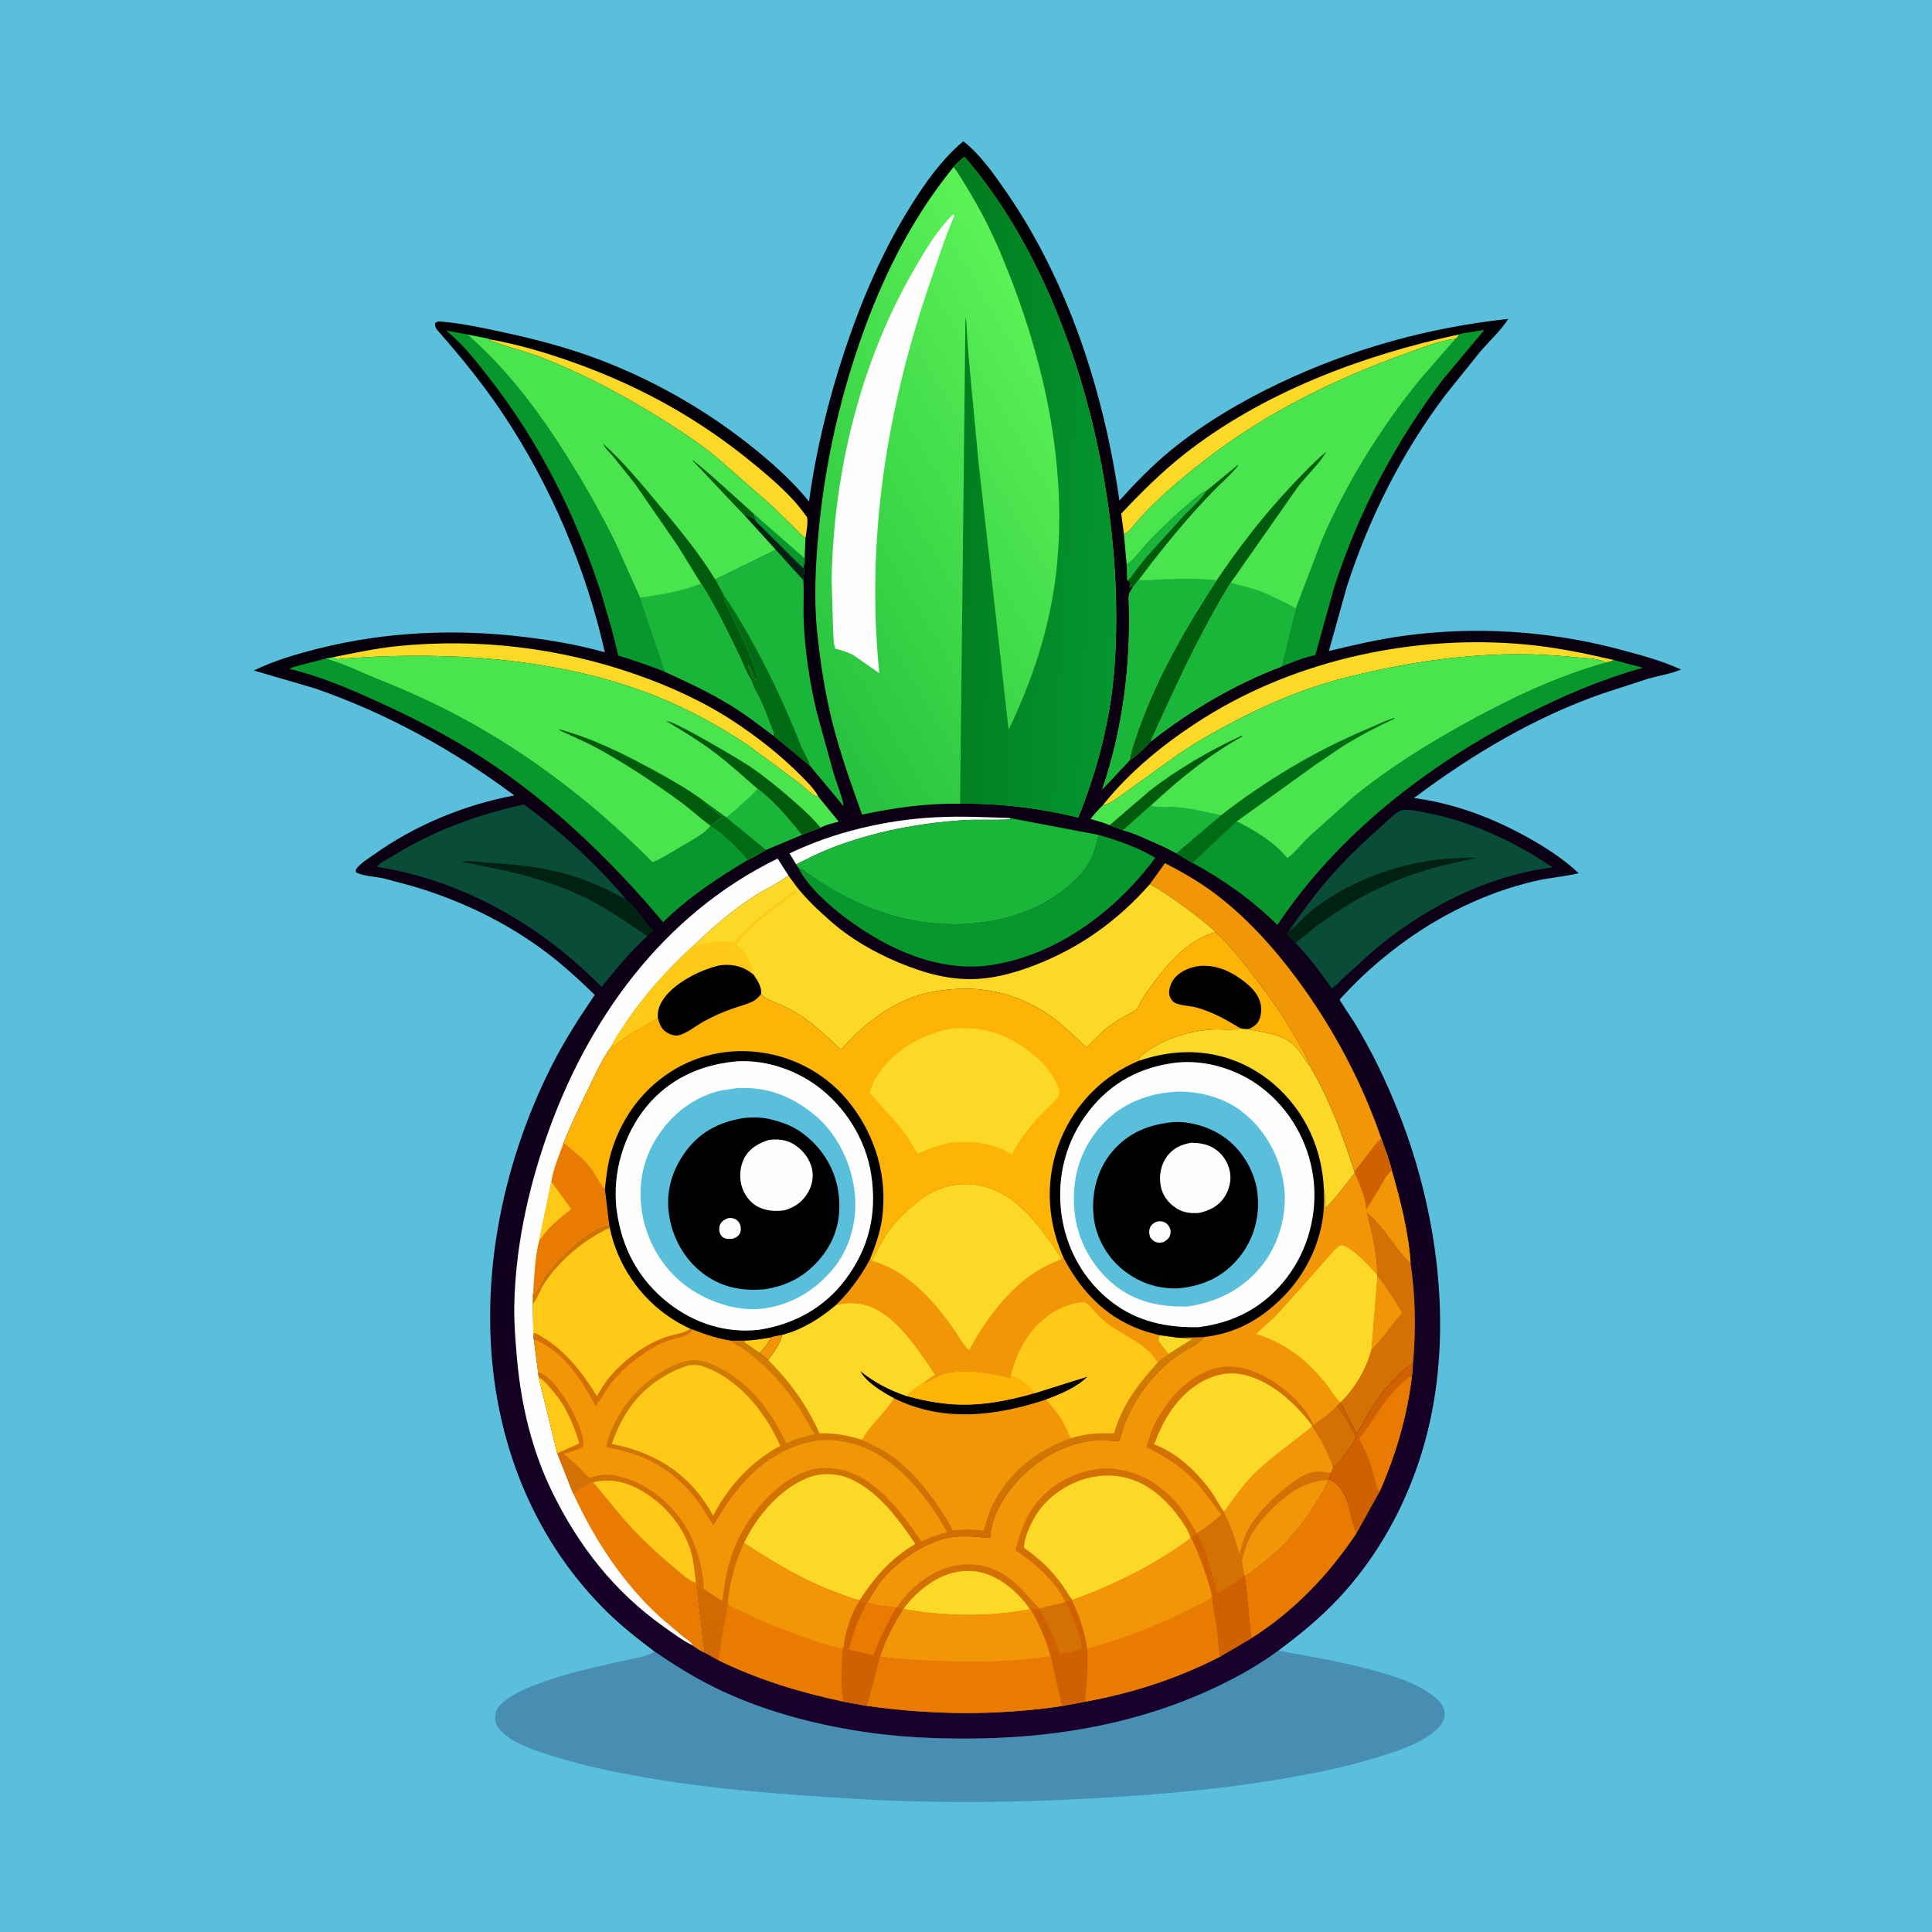 <svg version="1.1" xmlns="http://www.w3.org/2000/svg" style="display: block;" viewBox="0 0 2048 2048" width="1024" height="1024">
<defs>
	<linearGradient id="Gradient1" gradientUnits="userSpaceOnUse" x1="967.201" y1="157.635" x2="1142.68" y2="1833.11">
		<stop class="stop0" offset="0" stop-opacity="1" stop-color="rgb(0,0,0)"/>
		<stop class="stop1" offset="1" stop-opacity="1" stop-color="rgb(26,0,45)"/>
	</linearGradient>
	<linearGradient id="Gradient2" gradientUnits="userSpaceOnUse" x1="789.361" y1="644.903" x2="1157.87" y2="430.369">
		<stop class="stop0" offset="0" stop-opacity="1" stop-color="rgb(38,193,62)"/>
		<stop class="stop1" offset="1" stop-opacity="1" stop-color="rgb(90,242,86)"/>
	</linearGradient>
	<linearGradient id="Gradient3" gradientUnits="userSpaceOnUse" x1="996.324" y1="511.619" x2="1189.18" y2="521.776">
		<stop class="stop0" offset="0" stop-opacity="1" stop-color="rgb(1,123,30)"/>
		<stop class="stop1" offset="1" stop-opacity="1" stop-color="rgb(4,150,48)"/>
	</linearGradient>
	<linearGradient id="Gradient4" gradientUnits="userSpaceOnUse" x1="946.334" y1="1764.51" x2="960.762" y2="1406.46">
		<stop class="stop0" offset="0" stop-opacity="1" stop-color="rgb(209,103,0)"/>
		<stop class="stop1" offset="1" stop-opacity="1" stop-color="rgb(208,126,4)"/>
	</linearGradient>
</defs>
<path transform="translate(0,0)" fill="rgb(90,191,219)" d="M -0 -0 L 2048 0 L 2048 2048 L -0 2048 L -0 -0 z"/>
<path transform="translate(0,0)" fill="rgb(71,142,178)" d="M 1355.08 1749.76 C 1389.17 1755.98 1422.51 1761.48 1456 1770.73 C 1479.84 1777.31 1506.82 1785.4 1525.1 1802.89 C 1529.17 1806.79 1531.33 1811.43 1531.43 1817.08 C 1531.54 1822.99 1527.33 1829.24 1523.16 1833.17 C 1506.76 1848.64 1478.59 1857.09 1457.32 1863.63 C 1424.92 1873.59 1391.34 1880.17 1357.95 1885.8 C 1304.13 1894.88 1249.93 1900.4 1195.5 1904.08 C 1099.25 1910.57 1001.96 1912.61 905.604 1906.76 C 832.421 1902.32 759.366 1897.18 687.027 1884.74 C 652.932 1878.88 619.137 1871.94 586.106 1861.55 C 567.849 1855.81 543.321 1848.39 530.11 1833.88 C 526.174 1829.55 524.618 1825.04 524.88 1819.23 C 525.159 1813.03 528.892 1808.22 533.497 1804.28 C 544.056 1795.24 558.734 1789.24 571.629 1784.42 C 600.655 1773.57 630.256 1767.48 660.334 1760.58 C 670.742 1758.19 685.012 1756.4 693.934 1750.72 C 714.369 1764.73 734.962 1777.67 757.229 1788.62 C 806.684 1812.93 860.115 1827.33 914.445 1835.65 C 950.05 1841.1 986.056 1842.95 1022.05 1842.99 C 1108.62 1843.08 1193.96 1830.05 1273.72 1795.35 C 1302.33 1782.9 1329.9 1768.28 1355.08 1749.76 z"/>
<path transform="translate(0,0)" fill="url(#Gradient1)" d="M 693.934 1750.72 C 676.122 1737.38 658.603 1723.57 642.743 1707.91 C 582.036 1647.99 543.745 1571.31 527.962 1487.74 C 505.176 1367.09 530.137 1237.42 585.385 1128.68 C 598.442 1102.98 614.251 1078.39 630.501 1054.62 C 613.781 1038.43 596.553 1022.57 577.886 1008.63 C 535.545 977.013 488.717 954.724 438.138 939.587 L 406.857 931.16 C 398.273 929.217 384.843 928.929 377.379 924.62 C 377.198 922.615 376.787 922.431 378.032 920.689 C 382.035 915.086 390.873 909.836 396.492 905.818 C 440.024 874.691 492.657 852.991 545.202 843.193 C 480.928 795.227 409.993 756.045 334.049 729.79 L 269.111 710.764 C 290.481 700.343 313.534 693.551 336.531 687.737 C 409.134 669.382 483.901 666.238 558.113 675.478 C 585.95 678.944 614.146 683.822 641.15 691.458 C 621.151 602.211 583.599 514.105 532.702 438.031 C 512.411 407.705 490.035 380.104 466.016 352.687 C 462.897 349.126 460.845 347.407 461.161 342.5 C 464.135 340.446 465.364 340.681 469 341.011 C 490.041 342.921 511.675 347.515 532.34 351.966 C 567.93 359.632 602.772 368.742 636.842 381.772 C 696.883 404.735 754.349 438.234 803.923 479.169 C 823.345 495.207 841.755 511.978 857.574 531.667 C 864.848 478.023 877.873 424.842 894.842 373.464 C 912.685 319.438 935.181 266.623 965.433 218.289 C 981.107 193.246 998.392 168.881 1021.13 149.741 C 1038.67 163.348 1052.66 183.289 1065.24 201.338 C 1132.16 297.322 1170.25 415.672 1186.63 530.681 C 1204.03 511.37 1221.72 493.112 1241.92 476.678 C 1276.66 448.405 1316.82 424.829 1357.21 405.7 C 1433.43 369.608 1515.04 347.027 1598.86 338.054 C 1591.18 350.03 1579.29 361.042 1569.92 371.794 L 1532.42 418.386 C 1486.25 479.568 1451.43 548.667 1427.82 621.498 L 1408.65 690.092 C 1435.07 683.758 1460.98 677.695 1487.94 673.998 C 1563.46 663.64 1641.45 668.573 1715.13 687.963 C 1737.37 693.814 1761.01 700.099 1781.93 709.706 C 1771.17 714.332 1758.65 716.136 1747.37 719.355 L 1698.04 735.41 C 1625.5 760.835 1560.06 800.131 1498.78 845.973 C 1541.25 851.48 1582.52 867.067 1619.75 887.886 C 1638.77 898.518 1657.55 910.652 1673.48 925.644 C 1658.08 929.36 1642 930.436 1626.5 934.077 C 1574.9 946.194 1525.18 970.558 1482.85 1002.4 C 1462.12 1018.01 1442.67 1035.06 1425.13 1054.2 C 1424.51 1054.89 1420.23 1059.13 1420.14 1059.69 C 1420.02 1060.52 1434.11 1081.31 1435.7 1083.91 C 1454.13 1114.2 1469.2 1145.63 1482.28 1178.56 C 1518.87 1270.61 1535.86 1377 1521.51 1475.52 C 1509.66 1556.96 1474.91 1634.91 1418.19 1695.17 C 1398.9 1715.66 1377.57 1732.96 1355.08 1749.76 C 1329.9 1768.28 1302.33 1782.9 1273.72 1795.35 C 1193.96 1830.05 1108.62 1843.08 1022.05 1842.99 C 986.056 1842.95 950.05 1841.1 914.445 1835.65 C 860.115 1827.33 806.684 1812.93 757.229 1788.62 C 734.962 1777.67 714.369 1764.73 693.934 1750.72 z"/>
<path transform="translate(0,0)" fill="rgb(254,254,254)" d="M 843.954 916.225 L 836.932 904.644 C 884.485 881.842 939.098 869.087 991.664 866.342 C 1017.88 864.974 1044.03 866.202 1070.22 867.113 L 1071.67 868.481 C 1055.17 869.715 1038.55 868.366 1022 869.399 C 974.118 872.385 925.453 881.741 880.627 899.162 C 868.078 904.039 856.028 910.294 843.954 916.225 z"/>
<path transform="translate(0,0)" fill="rgb(251,217,38)" d="M 1546.63 354.526 C 1545.78 356.892 1544.97 357.683 1542.99 359.213 C 1526.73 360.727 1508.69 368.223 1493.34 373.655 C 1415.56 401.182 1340.32 438.331 1275.2 489.304 C 1251.7 507.696 1228.21 527.551 1208.04 549.596 C 1204.47 553.492 1195.96 565.644 1191.39 566.086 L 1188.53 544.43 C 1209.9 521.83 1231.27 500.448 1255.78 481.165 C 1338.64 415.99 1444.41 376.459 1546.63 354.526 z"/>
<path transform="translate(0,0)" fill="rgb(251,217,38)" d="M 519.205 359.72 C 550.976 365.335 582.649 374.984 612.926 386.019 C 682.41 411.344 743.582 445.805 800.5 492.943 C 819.141 508.38 839.363 525.641 853.439 545.512 C 853.814 546.042 855.551 548.16 855.675 548.815 C 856.632 553.865 854.698 565.297 853.824 570.409 C 849.507 567.731 845.602 562.962 841.94 559.349 L 818.809 536.727 L 761.19 486.093 C 739.118 467.919 715.027 452.37 690.632 437.549 C 653.448 414.959 614.94 394.834 574.34 379.088 C 556.245 372.07 536.917 367.818 519 360.568 L 519.205 359.72 z"/>
<path transform="translate(0,0)" fill="rgb(207,97,0)" d="M 1421.06 1486.82 L 1438.28 1520.08 L 1453.26 1494.02 C 1461.17 1481.17 1469.91 1469.92 1480.67 1459.31 C 1485.36 1454.68 1490.53 1449.62 1496.2 1446.22 L 1497.91 1445.24 C 1497.54 1450.28 1497.59 1455.81 1496.46 1460.73 C 1491.43 1502.26 1479.34 1542.83 1462.54 1581.07 L 1438.03 1625.27 C 1434 1615.63 1432.29 1604.79 1429.09 1594.82 C 1425.13 1582.46 1421.1 1574.2 1409.1 1568.01 L 1410.79 1561.3 L 1413.05 1555.64 L 1413.39 1555.31 C 1423.68 1547.27 1430.47 1535 1437.54 1524.14 C 1433.25 1512.99 1425.09 1499.21 1417.23 1490.17 L 1421.06 1486.82 z"/>
<path transform="translate(0,0)" fill="rgb(234,123,1)" d="M 1462.54 1581.07 C 1459.14 1576.89 1458.43 1571.97 1457.06 1566.88 C 1455.08 1559.5 1453.18 1552.35 1450.47 1545.2 C 1447.84 1538.29 1444.16 1531.74 1440.72 1525.2 C 1459 1502.49 1469.95 1476.87 1494.47 1459.5 L 1496.46 1460.73 C 1491.43 1502.26 1479.34 1542.83 1462.54 1581.07 z"/>
<path transform="translate(0,0)" fill="rgb(251,217,38)" d="M 353.882 696.495 C 376.173 692.062 398.811 687.159 421.448 684.896 C 506.861 676.361 592.612 686.526 673.594 714.725 C 710.423 727.549 746.86 744.129 779.401 765.796 C 804.323 782.389 828.284 801.217 849.336 822.514 C 855.623 828.873 863.526 836.579 867.612 844.609 C 866.193 844.408 866.002 844.468 864.5 843.752 C 858.823 841.049 851.929 833.7 846.65 829.637 L 793.461 790.381 C 757.999 766.428 719.879 746.471 679.598 731.96 C 590.755 699.955 492.698 692.286 398.988 696.058 L 365.527 698.035 C 363.648 698.139 357.939 699.05 356.5 698.534 C 355.459 698.161 354.755 697.175 353.882 696.495 z"/>
<path transform="translate(0,0)" fill="rgb(212,113,4)" d="M 1448.69 1285.31 C 1452.58 1287.95 1455.93 1292 1459.17 1295.44 C 1471.79 1308.81 1481.05 1325.73 1494.43 1338.37 L 1495.3 1339.22 C 1500.63 1373.04 1500.97 1411.27 1497.91 1445.24 L 1496.2 1446.22 C 1490.53 1449.62 1485.36 1454.68 1480.67 1459.31 C 1469.91 1469.92 1461.17 1481.17 1453.26 1494.02 L 1438.28 1520.08 L 1421.06 1486.82 L 1421.04 1486.37 C 1436.73 1471.04 1448.21 1451.39 1453.81 1430.22 L 1460.06 1353.06 L 1459.86 1351.62 C 1460.17 1330.56 1454.18 1305.53 1448.69 1285.31 z"/>
<path transform="translate(0,0)" fill="rgb(241,150,7)" d="M 1460.06 1353.06 C 1470.39 1364.41 1477.75 1378.51 1486.13 1391.34 C 1475.61 1403.92 1465.55 1419 1453.81 1430.22 L 1460.06 1353.06 z"/>
<path transform="translate(0,0)" fill="rgb(234,123,1)" d="M 1407.98 1568.9 L 1409.1 1568.01 C 1421.1 1574.2 1425.13 1582.46 1429.09 1594.82 C 1432.29 1604.79 1434 1615.63 1438.03 1625.27 C 1408.2 1669.93 1371.79 1707.94 1326.27 1736.81 L 1321.5 1688.02 C 1320.82 1682.31 1320.6 1676.46 1319.1 1670.89 L 1319.16 1670.28 C 1320.03 1670.08 1320.41 1670.03 1321.29 1669.57 C 1326.48 1666.83 1331.82 1662.1 1336.5 1658.52 C 1361.5 1639.37 1379.9 1617.77 1396.11 1590.9 C 1400.32 1583.92 1405.32 1576.64 1407.98 1568.9 z"/>
<path transform="translate(0,0)" fill="rgb(251,217,38)" d="M 1168.92 853.701 C 1198.26 816.833 1236.34 786.201 1276.07 761.231 C 1375.92 698.482 1501.17 672.229 1618.07 683.231 C 1649.43 686.182 1680.21 692.595 1710.85 699.631 C 1708.13 701.205 1705.45 701.719 1702.42 702.369 C 1694.36 697.536 1678.43 697.699 1668.87 696.671 C 1587.45 687.912 1507.1 698.128 1427.94 717.894 C 1372.25 731.8 1319.43 756.766 1270.23 785.961 C 1258.61 792.858 1247.36 800.659 1236.45 808.635 L 1192 840.616 C 1185.21 845.255 1177.19 852.123 1168.92 853.701 z"/>
<path transform="translate(0,0)" fill="rgb(7,151,45)" d="M 1546.63 354.526 L 1549.69 353.506 L 1573.52 349.699 L 1529.34 402.5 C 1478.93 469.004 1439.78 543.314 1414.22 622.782 L 1394.58 693.266 C 1394.11 694.937 1394.66 694.439 1393.08 694.759 C 1381.42 697.122 1369.45 702.157 1358.41 706.593 L 1373.61 645.172 L 1401.49 572.094 C 1427.78 511.44 1463.37 454.199 1504.89 402.887 L 1542.99 359.213 C 1544.97 357.683 1545.78 356.892 1546.63 354.526 z"/>
<path transform="translate(0,0)" fill="rgb(7,151,45)" d="M 704.992 712.11 C 688.855 706.108 672.969 700.094 656.402 695.32 C 656.11 695.236 655.702 695.317 655.527 695.069 C 654.877 694.147 654.341 690.314 654.025 689.051 L 648.359 666.502 L 637.126 628.239 C 609.924 545.407 572.241 469.399 518.5 400.53 C 505.072 383.322 491.036 365.242 474.07 351.356 L 472.864 350.379 L 494.326 354.322 L 495.344 354.599 C 537.525 391.286 571.625 436.936 601.17 484.113 C 619.854 513.946 637.153 544.354 652.604 575.999 L 678.342 633.319 L 704.992 712.11 z"/>
<path transform="translate(0,0)" fill="rgb(241,150,7)" d="M 1218.75 937.446 L 1234.97 914.957 C 1252.75 924.162 1270.42 934.227 1286.5 946.186 C 1320.64 971.583 1350.17 1004.31 1375.36 1038.42 C 1413.24 1089.74 1443.75 1147.01 1464.48 1207.41 C 1459.21 1210.75 1455.91 1216.1 1452.19 1221.01 L 1435.82 1242.31 C 1423.58 1204.22 1409.09 1164.6 1388.56 1130.08 C 1385.76 1120.35 1379.9 1111.46 1374.95 1102.69 C 1360.49 1077.09 1344.49 1054.57 1326.44 1031.38 C 1314.73 1016.33 1302.88 1001.2 1288.88 988.181 C 1274.09 975.01 1258.31 962.814 1241.88 951.75 C 1234.41 946.723 1226.93 941.261 1218.75 937.446 z"/>
<path transform="translate(0,0)" fill="rgb(26,182,58)" d="M 822.329 582.79 L 851.606 615.079 C 852.443 629.122 851.344 643.389 851.913 657.518 C 853.234 690.301 858.308 723.979 866.043 755.811 L 883.683 819.722 C 887.118 830.892 892.393 843.332 894.388 854.749 L 858.775 812.012 L 819.803 779.739 C 820.213 775.844 817.797 771.283 816.441 767.605 C 813.08 758.486 809.4 749.238 805.248 740.449 C 802.325 734.261 797.932 727.79 796.428 721.128 C 798.119 721.895 798.515 724.071 799.25 725.75 C 800.478 722.885 798.39 720.742 797.428 717.854 L 796.16 714.34 L 795 711 C 793.917 708.57 793.086 707.781 793.25 705.005 C 795.536 706.299 799.141 717.708 800.5 720.986 L 801.346 718.346 L 802.416 719.402 L 803.357 717.975 C 796.24 694.167 785.639 672.788 774.662 650.594 L 770.887 643.006 C 768.395 638.288 767.126 635.294 766.73 629.894 L 758.179 614.274 L 822.329 582.79 z"/>
<path transform="translate(0,0)" fill="rgb(0,107,21)" d="M 766.73 629.894 C 800.388 680.168 827.41 735.999 849.708 792.068 C 852.289 798.561 857.233 805.429 858.775 812.012 L 819.803 779.739 C 820.213 775.844 817.797 771.283 816.441 767.605 C 813.08 758.486 809.4 749.238 805.248 740.449 C 802.325 734.261 797.932 727.79 796.428 721.128 C 798.119 721.895 798.515 724.071 799.25 725.75 C 800.478 722.885 798.39 720.742 797.428 717.854 L 796.16 714.34 L 795 711 C 793.917 708.57 793.086 707.781 793.25 705.005 C 795.536 706.299 799.141 717.708 800.5 720.986 L 801.346 718.346 L 802.416 719.402 L 803.357 717.975 C 796.24 694.167 785.639 672.788 774.662 650.594 L 770.887 643.006 C 768.395 638.288 767.126 635.294 766.73 629.894 z"/>
<path transform="translate(0,0)" fill="rgb(7,151,45)" d="M 1164.59 885.013 C 1184.13 890.476 1207.29 898.809 1224.67 909.285 C 1183.57 964.953 1121.24 1012.13 1051.5 1022.92 C 996.044 1031.5 940.947 1006.26 897.374 973.742 C 879.051 960.066 856.808 940.418 846.249 919.974 C 848.057 920.557 849.561 920.989 851.103 922.14 C 884.106 946.761 921.329 965.504 961.718 974.397 C 1012.32 985.54 1071.6 980.037 1116 951.58 C 1130.41 942.342 1147.31 928.048 1155.5 912.765 C 1160.06 904.265 1162.53 894.359 1164.59 885.013 z"/>
<path transform="translate(0,0)" fill="rgb(7,151,45)" d="M 1710.85 699.631 L 1741.58 707.866 C 1697.1 720.32 1656.61 737.636 1615.62 758.603 C 1513.63 810.772 1418.13 884.32 1354.1 980.592 C 1328.26 954.802 1296.29 931.996 1264.18 914.707 L 1310.93 870.738 C 1330.7 880.916 1350.44 892.4 1364.6 909.876 C 1372.65 904.116 1379.97 894.45 1387.18 887.481 L 1434.4 845.177 C 1469.89 815.902 1510.28 790.605 1550.43 768.298 C 1598.98 741.321 1648.81 717.442 1702.42 702.369 C 1705.45 701.719 1708.13 701.205 1710.85 699.631 z"/>
<path transform="translate(0,0)" fill="rgb(7,151,45)" d="M 792.654 911.61 C 761.095 930.486 729.113 951.493 702.966 977.574 C 647.729 911.692 584.742 851.072 512.5 803.994 C 477.789 781.375 440.56 762.06 402.912 744.9 C 372.234 730.917 339.631 716.754 306.726 709.087 C 309.667 707.112 313.837 706.376 317.214 705.381 L 344.71 698.298 C 362.851 702.669 380.023 711.681 397.342 718.612 C 428.847 731.221 459.577 744.951 489.5 761.014 C 561.411 799.616 627.684 850.877 685.743 908.095 C 686.597 908.936 691.432 913.988 691.695 913.997 C 694.679 914.103 720.941 898.286 725.097 895.744 C 731.77 891.659 750.337 882.073 752.95 875.171 C 767.34 884.848 781.498 898.413 792.654 911.61 z"/>
<path transform="translate(0,0)" fill="rgb(9,77,56)" d="M 1366.37 986.504 C 1379.32 968.261 1392.37 949.94 1407 932.991 C 1425.36 911.726 1445.99 891.915 1467.09 873.39 C 1471.64 869.389 1480.17 860.33 1485.77 858.92 C 1492.24 857.291 1503.75 859.97 1510.31 861.212 C 1559.22 870.478 1604.97 891.883 1646.1 919.536 C 1575.11 928.153 1505.68 964.351 1452.18 1011.13 L 1422.96 1037.63 C 1419.85 1040.51 1415.43 1046.01 1411.56 1047.51 C 1400.1 1030.94 1387.5 1014.16 1373.46 999.685 L 1365.08 990.921 L 1364.09 990 C 1364.59 988.274 1365 987.666 1366.37 986.504 z"/>
<path transform="translate(0,0)" fill="rgb(1,33,18)" d="M 1366.37 986.504 L 1367.85 985.705 C 1372.84 982.883 1377.54 976.77 1381.81 972.781 C 1387.88 967.099 1394.76 961.546 1401.6 956.803 C 1441.95 928.804 1493.73 911.843 1542.71 909.747 C 1550.14 909.429 1557.95 908.655 1565.36 909.428 C 1548.54 913.301 1531.63 916.462 1515.05 921.348 C 1461.58 937.11 1415.59 963.498 1373.46 999.685 L 1365.08 990.921 L 1364.09 990 C 1364.59 988.274 1365 987.666 1366.37 986.504 z"/>
<path transform="translate(0,0)" fill="rgb(9,77,56)" d="M 686.279 992.321 C 668.579 1008.23 652.61 1027.65 637.71 1046.19 C 573.079 980.539 491.114 933.417 399.44 918.851 C 402.203 914.718 412.282 909.921 416.739 907.147 C 459.969 880.233 505.817 863.735 555.391 852.708 C 594.583 881.614 632.382 916.053 663.767 953.454 C 674.266 962.427 683.148 976.22 692.132 986.915 L 686.279 992.321 z"/>
<path transform="translate(0,0)" fill="rgb(1,33,18)" d="M 686.279 992.321 C 669.043 981.131 652.45 969.079 634.5 958.992 C 603.674 941.667 570.214 930.941 535.904 922.994 L 488.724 913.431 C 498.964 911.988 512.092 914.094 522.569 914.807 C 553.889 916.937 584.396 920.555 614.234 930.815 C 631.552 936.77 647.62 944.927 663.767 953.454 C 674.266 962.427 683.148 976.22 692.132 986.915 L 686.279 992.321 z"/>
<path transform="translate(0,0)" fill="rgb(26,182,58)" d="M 1070.22 867.113 L 1164.59 885.013 C 1162.53 894.359 1160.06 904.265 1155.5 912.765 C 1147.31 928.048 1130.41 942.342 1116 951.58 C 1071.6 980.037 1012.32 985.54 961.718 974.397 C 921.329 965.504 884.106 946.761 851.103 922.14 C 849.561 920.989 848.057 920.557 846.249 919.974 L 843.954 916.225 C 856.028 910.294 868.078 904.039 880.627 899.162 C 925.453 881.741 974.118 872.385 1022 869.399 C 1038.55 868.366 1055.17 869.715 1071.67 868.481 L 1070.22 867.113 z"/>
<path transform="translate(0,0)" fill="rgb(254,254,254)" d="M 734.7 1744.41 C 723.643 1739.13 713.284 1731.26 703.317 1724.19 C 651.288 1687.28 613.508 1639.05 585.495 1581.87 C 563.877 1537.74 552.403 1489.32 548.075 1440.57 C 546.418 1421.9 544.838 1402.85 545.173 1384.1 C 546.239 1324.39 558.975 1264.36 578.305 1208.06 C 621.723 1081.59 702.237 969.721 824.317 910.087 L 835.807 928.135 C 824.046 936.814 810.16 942.959 797.861 950.962 C 775.368 965.598 754.896 983.558 735.544 1002.07 C 707.729 1027.21 681.571 1056.25 661.076 1087.71 C 656.675 1094.46 651.523 1101.59 648.316 1108.96 C 637.965 1122.88 630.236 1140.4 622.701 1156.01 C 613.962 1174.12 604.837 1192.51 597.527 1211.24 C 607.405 1219.64 618.67 1228.31 626.551 1238.66 C 631.419 1245.05 635.545 1255.24 641.188 1260.43 L 645.723 1298.09 C 625.76 1302.71 605.502 1321.13 591.731 1335.75 C 586.921 1340.86 581.411 1346.46 577.734 1352.48 C 573.302 1359.73 571.655 1366.2 565.019 1371.96 L 564.992 1382.21 L 565.347 1417.13 L 565.968 1420.25 L 570.472 1454.75 L 571.042 1459.87 L 590.719 1540.51 L 607.653 1583.21 C 614.694 1578.79 621.086 1574.26 628.88 1571.2 L 629.515 1571.9 L 661.967 1611.06 C 678.669 1630.12 697.508 1647.42 716.961 1663.62 C 721.88 1667.72 730.627 1675.97 736.712 1677.33 L 737.449 1676.24 C 738.449 1678.04 738.28 1677.05 737.78 1679.22 L 746.652 1751.85 C 742.442 1749.58 738.512 1747.34 734.7 1744.41 z"/>
<path transform="translate(0,0)" fill="rgb(234,123,1)" d="M 584.418 1252.59 C 586.345 1239.23 592.955 1224.01 597.527 1211.24 C 607.405 1219.64 618.67 1228.31 626.551 1238.66 C 631.419 1245.05 635.545 1255.24 641.188 1260.43 L 645.723 1298.09 C 625.76 1302.71 605.502 1321.13 591.731 1335.75 C 586.921 1340.86 581.411 1346.46 577.734 1352.48 C 573.302 1359.73 571.655 1366.2 565.019 1371.96 C 566.358 1353.26 567.094 1332.48 571.692 1314.28 L 584.418 1252.59 z"/>
<path transform="translate(0,0)" fill="rgb(254,202,23)" d="M 584.418 1252.59 L 605.468 1281.64 C 594.912 1290.32 582.21 1299.76 574.617 1311.25 C 573.8 1312.49 572.829 1313.35 571.692 1314.28 L 584.418 1252.59 z"/>
<path transform="translate(0,0)" fill="rgb(234,123,1)" d="M 607.653 1583.21 C 614.694 1578.79 621.086 1574.26 628.88 1571.2 L 629.515 1571.9 L 661.967 1611.06 C 678.669 1630.12 697.508 1647.42 716.961 1663.62 C 721.88 1667.72 730.627 1675.97 736.712 1677.33 L 737.449 1676.24 C 738.449 1678.04 738.28 1677.05 737.78 1679.22 L 746.652 1751.85 C 742.442 1749.58 738.512 1747.34 734.7 1744.41 C 733.164 1740.92 726.776 1737.05 723.706 1734.61 L 700.029 1714.45 C 660.091 1678.1 630.098 1632.01 607.653 1583.21 z"/>
<path transform="translate(0,0)" fill="rgb(251,217,38)" d="M 835.807 928.135 L 843.754 939.083 C 854.141 952.499 867.237 964.825 879.936 976.018 C 901.507 995.031 926.202 1009.23 952.628 1020.31 C 979.645 1031.63 1007.74 1039.58 1037.33 1037.63 C 1058.4 1036.23 1078.89 1030.19 1098.47 1022.53 C 1145.85 1003.99 1185.25 975.45 1218.75 937.446 C 1226.93 941.261 1234.41 946.723 1241.88 951.75 C 1258.31 962.814 1274.09 975.01 1288.88 988.181 L 1287.64 988.472 C 1279.87 990.419 1272.33 994.266 1265.64 998.634 L 1264.37 999.448 C 1243.65 1012.93 1226.41 1036.51 1212.3 1056.5 C 1209.56 1060.37 1207.64 1066.74 1204.73 1070.03 C 1203.12 1071.85 1196.73 1074.66 1194.49 1075.93 C 1187.95 1079.63 1181.57 1083.59 1175.54 1088.08 C 1167 1094.45 1159.46 1102.8 1151.95 1110.34 C 1140.21 1099.82 1129.07 1088.68 1116.5 1079.13 C 1087.94 1057.42 1051.1 1046.39 1015.33 1048.25 C 999.448 1049.08 983.326 1051.45 968.316 1056.81 C 940.703 1066.66 914.36 1087.13 895.072 1108.89 C 893.925 1110.18 892.876 1112.04 891.236 1112.59 C 877.192 1099.39 863.479 1085.95 847.14 1075.55 C 841.48 1071.95 835.586 1068.71 829.5 1065.89 C 823.718 1063.21 810.178 1058.98 806.831 1053.84 C 804.054 1057.15 801.461 1059.96 797.5 1061.83 C 790.58 1065.1 782.831 1067.03 775.617 1069.57 C 765.418 1073.16 755.366 1077.74 745.891 1082.94 C 738.486 1087 725.779 1097.25 717.655 1097.75 C 712.729 1098.06 706.599 1095.08 703.202 1091.63 C 699.922 1088.3 698.594 1083.7 697.337 1079.32 L 666.217 1097.08 L 655.497 1105.21 C 653.259 1107.04 651.165 1108.38 648.316 1108.96 C 651.523 1101.59 656.675 1094.46 661.076 1087.71 C 681.571 1056.25 707.729 1027.21 735.544 1002.07 C 754.896 983.558 775.368 965.598 797.861 950.962 C 810.16 942.959 824.046 936.814 835.807 928.135 z"/>
<path transform="translate(0,0)" fill="rgb(254,202,23)" d="M 842.926 943.342 L 843.427 946.505 C 840.855 948.767 838.549 950.559 835.497 952.171 C 833.717 953.112 832.59 954.27 831 955.444 L 829.564 956.361 C 826.726 958.223 824.331 960.579 821.49 962.5 L 819 964.415 C 815.921 966.766 812.936 969.629 809.71 971.687 C 806.077 974.006 781.643 998.198 780.932 1000.94 C 784.023 1004.02 787.21 1006.83 789.5 1010.54 L 790.607 1012.13 C 792.779 1015.29 794.11 1018.46 795.484 1022 C 797.066 1026.08 798.079 1028.68 798.841 1033.14 C 788.457 1024.73 778.346 1021.88 765 1023.05 C 762.409 1023.27 759.984 1023.96 757.5 1024.69 L 755.654 1025.23 C 736.781 1030.93 710.396 1044.94 700.845 1063 C 697.89 1068.59 697.027 1073.08 697.337 1079.32 L 666.217 1097.08 L 655.497 1105.21 C 653.259 1107.04 651.165 1108.38 648.316 1108.96 C 651.523 1101.59 656.675 1094.46 661.076 1087.71 C 681.571 1056.25 707.729 1027.21 735.544 1002.07 C 737.801 1002.33 739.058 1002.49 741.273 1001.83 C 752.68 998.399 764.712 996.326 776.603 998.437 L 777.514 998.616 L 803.102 973.92 L 842.926 943.342 z"/>
<path transform="translate(0,0)" fill="rgb(0,0,0)" d="M 697.337 1079.32 C 697.027 1073.08 697.89 1068.59 700.845 1063 C 710.396 1044.94 736.781 1030.93 755.654 1025.23 L 757.5 1024.69 C 759.984 1023.96 762.409 1023.27 765 1023.05 C 778.346 1021.88 788.457 1024.73 798.841 1033.14 C 802.887 1039.19 807.743 1046.26 806.831 1053.84 C 804.054 1057.15 801.461 1059.96 797.5 1061.83 C 790.58 1065.1 782.831 1067.03 775.617 1069.57 C 765.418 1073.16 755.366 1077.74 745.891 1082.94 C 738.486 1087 725.779 1097.25 717.655 1097.75 C 712.729 1098.06 706.599 1095.08 703.202 1091.63 C 699.922 1088.3 698.594 1083.7 697.337 1079.32 z"/>
<path transform="translate(0,0)" fill="rgb(74,228,78)" d="M 495.344 354.599 L 513.014 358.019 C 514.875 358.413 517.668 358.6 519.205 359.72 L 519 360.568 C 536.917 367.818 556.245 372.07 574.34 379.088 C 614.94 394.834 653.448 414.959 690.632 437.549 C 715.027 452.37 739.118 467.919 761.19 486.093 L 818.809 536.727 L 841.94 559.349 C 845.602 562.962 849.507 567.731 853.824 570.409 L 852.936 591.834 L 852.975 594.821 C 853.108 601.701 852.085 608.241 851.606 615.079 L 822.329 582.79 L 758.179 614.274 L 766.73 629.894 C 767.126 635.294 768.395 638.288 770.887 643.006 L 774.662 650.594 C 785.639 672.788 796.24 694.167 803.357 717.975 L 802.416 719.402 L 801.346 718.346 L 800.5 720.986 C 799.141 717.708 795.536 706.299 793.25 705.005 C 793.086 707.781 793.917 708.57 795 711 L 796.16 714.34 L 797.428 717.854 C 798.39 720.742 800.478 722.885 799.25 725.75 C 798.515 724.071 798.119 721.895 796.428 721.128 C 797.932 727.79 802.325 734.261 805.248 740.449 C 809.4 749.238 813.08 758.486 816.441 767.605 C 817.797 771.283 820.213 775.844 819.803 779.739 C 805.034 768.565 790.419 757.316 774.61 747.599 C 752.288 733.879 728.774 722.975 704.992 712.11 L 678.342 633.319 L 652.604 575.999 C 637.153 544.354 619.854 513.946 601.17 484.113 C 571.625 436.936 537.525 391.286 495.344 354.599 z"/>
<path transform="translate(0,0)" fill="rgb(0,91,12)" d="M 789.147 546.18 C 788.321 545.865 738.657 492.68 733.5 487.529 C 736.295 487.406 793.353 539.501 799.401 545.009 C 800.216 548.26 801.104 550.925 802.674 553.893 C 798.255 549.911 795.268 546.112 789.147 546.18 z"/>
<path transform="translate(0,0)" fill="rgb(7,151,45)" d="M 799.401 545.009 L 852.936 591.834 L 852.975 594.821 L 851.5 602.239 L 802.674 553.893 C 801.104 550.925 800.216 548.26 799.401 545.009 z"/>
<path transform="translate(0,0)" fill="rgb(1,33,18)" d="M 789.147 546.18 C 795.268 546.112 798.255 549.911 802.674 553.893 L 851.5 602.239 L 852.975 594.821 C 853.108 601.701 852.085 608.241 851.606 615.079 L 822.329 582.79 L 789.147 546.18 z"/>
<path transform="translate(0,0)" fill="rgb(0,91,12)" d="M 743.117 618.609 L 718.769 579.043 L 673.244 513.061 L 650.528 484.461 C 647.07 480.326 641.223 475.331 639.355 470.429 C 660.378 489.13 679.096 511.896 697.115 533.473 C 718.639 559.248 740.625 585.581 758.179 614.274 L 766.73 629.894 C 767.126 635.294 768.395 638.288 770.887 643.006 L 774.662 650.594 C 785.639 672.788 796.24 694.167 803.357 717.975 L 802.416 719.402 L 801.346 718.346 L 800.5 720.986 C 799.141 717.708 795.536 706.299 793.25 705.005 C 793.086 707.781 793.917 708.57 795 711 L 796.16 714.34 L 797.428 717.854 C 798.39 720.742 800.478 722.885 799.25 725.75 C 798.515 724.071 798.119 721.895 796.428 721.128 C 790.999 713.124 787.451 702.469 783.167 693.707 C 770.787 668.389 758.466 642.272 743.117 618.609 z"/>
<path transform="translate(0,0)" fill="rgb(26,182,58)" d="M 743.117 618.609 C 758.466 642.272 770.787 668.389 783.167 693.707 C 787.451 702.469 790.999 713.124 796.428 721.128 C 797.932 727.79 802.325 734.261 805.248 740.449 C 809.4 749.238 813.08 758.486 816.441 767.605 C 817.797 771.283 820.213 775.844 819.803 779.739 C 805.034 768.565 790.419 757.316 774.61 747.599 C 752.288 733.879 728.774 722.975 704.992 712.11 L 678.342 633.319 C 683.926 633.123 690.023 631.662 695.564 630.79 C 711.693 628.25 727.967 624.76 743.117 618.609 z"/>
<path transform="translate(0,0)" fill="rgb(74,228,78)" d="M 1168.92 853.701 C 1177.19 852.123 1185.21 845.255 1192 840.616 L 1236.45 808.635 C 1247.36 800.659 1258.61 792.858 1270.23 785.961 C 1319.43 756.766 1372.25 731.8 1427.94 717.894 C 1507.1 698.128 1587.45 687.912 1668.87 696.671 C 1678.43 697.699 1694.36 697.536 1702.42 702.369 C 1648.81 717.442 1598.98 741.321 1550.43 768.298 C 1510.28 790.605 1469.89 815.902 1434.4 845.177 L 1387.18 887.481 C 1379.97 894.45 1372.65 904.116 1364.6 909.876 C 1350.44 892.4 1330.7 880.916 1310.93 870.738 L 1264.18 914.707 L 1246.87 904.493 C 1237.85 899.102 1227.81 894.921 1218.19 890.685 C 1209.32 886.773 1200.16 882.435 1190.68 880.194 L 1176.23 874.734 C 1169.69 871.907 1162.77 870.136 1155.94 868.177 C 1160.06 863.064 1164.12 858.201 1168.92 853.701 z"/>
<path transform="translate(0,0)" fill="rgb(0,91,12)" d="M 1176.23 874.734 L 1218.28 838.602 C 1247.95 815.404 1281.9 795.766 1316 779.893 L 1317.23 780.5 C 1281.63 800.218 1249.83 826.1 1220.16 853.722 L 1190.68 880.194 L 1176.23 874.734 z"/>
<path transform="translate(0,0)" fill="rgb(26,182,58)" d="M 1220.16 853.722 C 1225.08 856.616 1238.83 854.982 1244.99 855.385 C 1261.8 856.486 1277.95 860.625 1294.35 864.132 L 1246.87 904.493 C 1237.85 899.102 1227.81 894.921 1218.19 890.685 C 1209.32 886.773 1200.16 882.435 1190.68 880.194 L 1220.16 853.722 z"/>
<path transform="translate(0,0)" fill="rgb(0,107,21)" d="M 1294.35 864.132 C 1342.42 827.086 1393 796.522 1449 772.894 C 1458.37 768.939 1467.81 764.245 1477.5 761.185 L 1478.5 761.62 C 1459.44 770.511 1440.48 780.382 1422.66 791.591 L 1394 810.996 L 1310.93 870.738 L 1264.18 914.707 L 1246.87 904.493 L 1294.35 864.132 z"/>
<path transform="translate(0,0)" fill="rgb(74,228,78)" d="M 353.882 696.495 C 354.755 697.175 355.459 698.161 356.5 698.534 C 357.939 699.05 363.648 698.139 365.527 698.035 L 398.988 696.058 C 492.698 692.286 590.755 699.955 679.598 731.96 C 719.879 746.471 757.999 766.428 793.461 790.381 L 846.65 829.637 C 851.929 833.7 858.823 841.049 864.5 843.752 C 866.002 844.468 866.193 844.408 867.612 844.609 L 889.118 870.973 C 883.135 872.623 875.256 874.249 869.943 877.41 L 849.919 884.917 L 811.792 900.861 C 805.608 904.441 799.202 908.782 792.654 911.61 C 781.498 898.413 767.34 884.848 752.95 875.171 C 750.337 882.073 731.77 891.659 725.097 895.744 C 720.941 898.286 694.679 914.103 691.695 913.997 C 691.432 913.988 686.597 908.936 685.743 908.095 C 627.684 850.877 561.411 799.616 489.5 761.014 C 459.577 744.951 428.847 731.221 397.342 718.612 C 380.023 711.681 362.851 702.669 344.71 698.298 L 353.882 696.495 z"/>
<path transform="translate(0,0)" fill="rgb(0,91,12)" d="M 752.288 874.49 C 741.523 867.006 731.778 857.51 721.068 849.743 C 690.587 827.641 658.669 806.47 625.29 789.016 L 592.5 773.787 L 593 773.208 C 628.13 782.596 661.177 799.113 692.95 816.469 C 712.729 827.275 733.054 838.751 750.844 852.676 L 751.069 854.782 L 752.5 855.672 L 765.5 865.49 C 764.596 866.841 763.672 867.875 762.5 869 L 761.25 869.005 C 758.105 872.518 757.098 873.532 752.288 874.49 z"/>
<path transform="translate(0,0)" fill="rgb(0,91,12)" d="M 802.764 835.933 C 787.897 823.133 773.405 809.686 757.748 797.865 C 741.282 785.434 724.142 775.143 706.525 764.5 C 713.525 763.228 785.806 806.187 795.124 812.597 C 811.008 823.525 826.367 836.038 840.849 848.776 C 851.039 857.738 861.335 866.871 869.943 877.41 L 849.919 884.917 C 835.536 867.803 820.943 849.201 802.764 835.933 z"/>
<path transform="translate(0,0)" fill="rgb(26,182,58)" d="M 802.764 835.933 C 820.943 849.201 835.536 867.803 849.919 884.917 L 811.792 900.861 C 805.608 904.441 799.202 908.782 792.654 911.61 C 781.498 898.413 767.34 884.848 752.95 875.171 L 752.288 874.49 C 757.098 873.532 758.105 872.518 761.25 869.005 L 762.5 869 C 763.672 867.875 764.596 866.841 765.5 865.49 L 752.5 855.672 L 751.069 854.782 L 750.844 852.676 L 769.716 866.353 C 776.156 861.998 782.11 856.057 787.907 850.873 C 793.002 846.318 798.948 841.634 802.764 835.933 z"/>
<path transform="translate(0,0)" fill="rgb(0,107,21)" d="M 750.844 852.676 L 769.716 866.353 L 811.792 900.861 C 805.608 904.441 799.202 908.782 792.654 911.61 C 781.498 898.413 767.34 884.848 752.95 875.171 L 752.288 874.49 C 757.098 873.532 758.105 872.518 761.25 869.005 L 762.5 869 C 763.672 867.875 764.596 866.841 765.5 865.49 L 752.5 855.672 L 751.069 854.782 L 750.844 852.676 z"/>
<path transform="translate(0,0)" fill="rgb(74,228,78)" d="M 1191.39 566.086 C 1195.96 565.644 1204.47 553.492 1208.04 549.596 C 1228.21 527.551 1251.7 507.696 1275.2 489.304 C 1340.32 438.331 1415.56 401.182 1493.34 373.655 C 1508.69 368.223 1526.73 360.727 1542.99 359.213 L 1504.89 402.887 C 1463.37 454.199 1427.78 511.44 1401.49 572.094 L 1373.61 645.172 L 1358.41 706.593 C 1309.69 724.878 1261.29 753.406 1220.37 785.602 C 1214.03 792.23 1205.12 801.136 1197.39 806.001 L 1168.42 836.833 C 1190.35 772.689 1198.96 703.085 1196.52 635.5 C 1196.31 629.793 1197.46 627.583 1200.63 622.922 L 1199.49 620.602 C 1198.94 622.185 1198.68 622.415 1197.5 623.51 L 1197.72 617.103 L 1195.04 615.163 L 1194.23 597.794 L 1191.39 566.086 z"/>
<path transform="translate(0,0)" fill="rgb(0,91,12)" d="M 1278.93 520.21 L 1312.5 492.523 C 1312.5 495.893 1293.72 512.899 1290.22 516.438 C 1259.78 547.201 1232.97 580.225 1207.01 614.782 L 1200.63 622.922 L 1199.49 620.602 C 1198.94 622.185 1198.68 622.415 1197.5 623.51 L 1197.72 617.103 L 1195.04 615.163 L 1194.23 597.794 C 1199.31 596.882 1212.01 579.855 1216.11 575.576 C 1231.01 560.027 1246.39 545.258 1262.94 531.5 C 1267.89 527.382 1272.83 522.512 1278.93 520.21 z"/>
<path transform="translate(0,0)" fill="rgb(26,182,58)" d="M 1194.23 597.794 C 1199.31 596.882 1212.01 579.855 1216.11 575.576 C 1231.01 560.027 1246.39 545.258 1262.94 531.5 C 1267.89 527.382 1272.83 522.512 1278.93 520.21 C 1273.23 529.835 1262.62 538.483 1254.89 546.69 L 1215.68 590.017 L 1202 607.364 C 1199.99 610.063 1198.12 613.78 1195.04 615.163 L 1194.23 597.794 z"/>
<path transform="translate(0,0)" fill="rgb(0,91,12)" d="M 1289.74 615.086 C 1314.28 578.816 1340.44 544.972 1370.65 513.216 C 1381.76 501.537 1393.65 488.961 1406.09 478.713 C 1398.15 492.199 1385.08 503.928 1375.5 516.497 L 1304.66 617.683 C 1276.29 663.659 1253.69 711.432 1231.3 760.451 L 1223.55 777.287 C 1222.37 779.871 1220.55 782.784 1220.37 785.602 C 1214.03 792.23 1205.12 801.136 1197.39 806.001 C 1199.34 794.211 1203.95 781.905 1208.01 770.625 C 1227.78 715.622 1257.98 663.897 1289.74 615.086 z"/>
<path transform="translate(0,0)" fill="rgb(26,182,58)" d="M 1207.01 614.782 C 1215.75 615.634 1225.05 614.289 1233.85 613.986 C 1252.26 613.352 1271.42 613.003 1289.74 615.086 C 1257.98 663.897 1227.78 715.622 1208.01 770.625 C 1203.95 781.905 1199.34 794.211 1197.39 806.001 L 1168.42 836.833 C 1190.35 772.689 1198.96 703.085 1196.52 635.5 C 1196.31 629.793 1197.46 627.583 1200.63 622.922 L 1207.01 614.782 z"/>
<path transform="translate(0,0)" fill="rgb(26,182,58)" d="M 1304.66 617.683 C 1314.29 620.611 1324.22 622.7 1333.75 625.937 C 1341.41 628.541 1348.79 632.339 1356.08 635.816 C 1361.89 638.584 1368.4 641.39 1373.61 645.172 L 1358.41 706.593 C 1309.69 724.878 1261.29 753.406 1220.37 785.602 C 1220.55 782.784 1222.37 779.871 1223.55 777.287 L 1231.3 760.451 C 1253.69 711.432 1276.29 663.659 1304.66 617.683 z"/>
<path transform="translate(0,0)" fill="rgb(212,113,4)" d="M 1464.48 1207.41 C 1468.06 1218.32 1472.93 1229.79 1475.41 1240.95 C 1484.41 1272.04 1493.32 1306.82 1495.3 1339.22 L 1494.43 1338.37 C 1481.05 1325.73 1471.79 1308.81 1459.17 1295.44 C 1455.93 1292 1452.58 1287.95 1448.69 1285.31 C 1454.18 1305.53 1460.17 1330.56 1459.86 1351.62 L 1460.06 1353.06 L 1453.81 1430.22 C 1448.21 1451.39 1436.73 1471.04 1421.04 1486.37 L 1421.06 1486.82 L 1417.23 1490.17 C 1425.09 1499.21 1433.25 1512.99 1437.54 1524.14 C 1430.47 1535 1423.68 1547.27 1413.39 1555.31 L 1413.05 1555.64 L 1410.79 1561.3 L 1409.1 1568.01 L 1407.98 1568.9 C 1405.32 1576.64 1400.32 1583.92 1396.11 1590.9 C 1379.9 1617.77 1361.5 1639.37 1336.5 1658.52 C 1331.82 1662.1 1326.48 1666.83 1321.29 1669.57 C 1320.41 1670.03 1320.03 1670.08 1319.16 1670.28 L 1319.1 1670.89 C 1320.6 1676.46 1320.82 1682.31 1321.5 1688.02 L 1326.27 1736.81 L 1293.29 1756.14 C 1247.78 1779.53 1202.04 1794.14 1151.84 1803.64 L 1125.71 1808.52 C 1057.09 1818.69 987.455 1818.04 918.846 1808.27 L 932.925 1755.91 C 938.947 1738.16 946.855 1721.98 956.997 1706.24 L 950.703 1703.92 L 950.02 1704.19 C 941.268 1702.83 927.174 1702.29 919.5 1698.37 L 931.683 1678.97 C 937.127 1671.34 944.465 1664.05 951.64 1658 C 967.437 1644.68 989.723 1631.87 1010.55 1629.31 C 1023.61 1627.71 1036.67 1629.31 1049.69 1630.46 L 1049.83 1628.01 C 1051.84 1601.05 1071.48 1574.56 1091.39 1557.5 C 1109.33 1542.14 1133.84 1529.68 1157.5 1527.33 C 1166.8 1526.4 1176.41 1527.21 1185.72 1527.83 C 1187.48 1526.71 1187.27 1525.52 1187.76 1523.64 C 1197.03 1488.34 1221.67 1454.3 1252.23 1434.26 C 1259.33 1429.61 1272 1424.37 1276.35 1417.27 C 1309.68 1413.48 1335.6 1399.15 1359.28 1375.61 C 1382.55 1352.47 1398.71 1320.74 1402.64 1288 C 1403.69 1279.23 1403.38 1270.07 1403.38 1261.24 L 1403.65 1261.26 C 1405.12 1267.38 1404.33 1274.99 1404.33 1281.32 C 1413.43 1272.53 1421.01 1262.94 1428.61 1252.85 L 1436.1 1243.16 L 1435.82 1242.31 L 1452.19 1221.01 C 1455.91 1216.1 1459.21 1210.75 1464.48 1207.41 z"/>
<path transform="translate(0,0)" fill="rgb(207,97,0)" d="M 1129.77 1697.67 C 1132.37 1696.74 1134.09 1696.9 1136.78 1697.1 C 1144.82 1713.92 1149.67 1729.12 1152.61 1747.49 C 1153.82 1766.39 1151.97 1783.77 1150.37 1802.46 L 1151.84 1803.64 L 1125.71 1808.52 L 1113.76 1755.75 C 1108.6 1738.53 1102.21 1722.8 1093.19 1707.2 C 1095.64 1705.92 1099.06 1706.21 1101.84 1706.06 C 1110.88 1721.07 1117.77 1737.76 1123.86 1754.14 L 1147.38 1747.78 C 1144.28 1729.16 1136.76 1714.85 1129.77 1697.67 z"/>
<path transform="translate(0,0)" fill="rgb(207,97,0)" d="M 1268.02 1625.74 C 1275.31 1630.54 1287.32 1677.9 1290.45 1689.06 L 1319.1 1670.89 C 1320.6 1676.46 1320.82 1682.31 1321.5 1688.02 L 1326.27 1736.81 L 1293.29 1756.14 C 1291.12 1744.98 1290.77 1733.35 1289.21 1722.06 C 1287.87 1712.31 1284.84 1701.92 1284.76 1692.15 C 1279.66 1671.24 1272.19 1650.33 1262.91 1630.91 C 1264 1628.57 1266.06 1627.34 1268.02 1625.74 z"/>
<path transform="translate(0,0)" fill="rgb(241,150,7)" d="M 1326.66 1626.28 C 1328.89 1623.83 1330.43 1620.51 1332.43 1617.81 C 1336.62 1612.13 1341.32 1606.56 1346.22 1601.5 C 1362.31 1584.92 1384.19 1569 1407.98 1568.9 C 1405.32 1576.64 1400.32 1583.92 1396.11 1590.9 C 1379.9 1617.77 1361.5 1639.37 1336.5 1658.52 C 1331.82 1662.1 1326.48 1666.83 1321.29 1669.57 C 1320.41 1670.03 1320.03 1670.08 1319.16 1670.28 L 1316.43 1654.93 C 1318.52 1644.69 1321.94 1635.55 1326.66 1626.28 z"/>
<path transform="translate(0,0)" fill="rgb(251,217,38)" d="M 957.735 1705.66 C 965.179 1694.87 975.589 1685.25 986.452 1677.96 C 1001.77 1667.67 1019.94 1662.82 1038.28 1666.42 C 1059.54 1670.58 1079.89 1688.37 1091.79 1705.92 C 1047.57 1714.24 1002 1713.44 957.735 1705.66 z"/>
<path transform="translate(0,0)" fill="rgb(241,150,7)" d="M 1390.87 1512.03 C 1399.49 1524.09 1408.46 1541.49 1413.05 1555.64 L 1410.79 1561.3 C 1405.69 1560.71 1400.09 1559.71 1395 1560.02 C 1383.81 1560.71 1371.33 1570.21 1362.91 1576.91 C 1347.17 1589.43 1325.26 1611.36 1318.78 1631.12 C 1316.5 1636.59 1315.25 1642.14 1313.94 1647.9 C 1309.63 1632.86 1305.32 1618.24 1297.96 1604.36 L 1297.54 1602.44 C 1307.41 1589.15 1316.15 1575.76 1327.85 1563.85 C 1346.85 1544.51 1370.14 1529.41 1390.87 1512.03 z"/>
<path transform="translate(0,0)" fill="rgb(241,150,7)" d="M 1091.79 1705.92 L 1093.19 1707.2 C 1102.21 1722.8 1108.6 1738.53 1113.76 1755.75 C 1071.46 1762.3 1030.66 1762.48 988.062 1760.45 C 969.758 1759.57 951.02 1758.92 932.925 1755.91 C 938.947 1738.16 946.855 1721.98 956.997 1706.24 L 957.735 1705.66 C 1002 1713.44 1047.57 1714.24 1091.79 1705.92 z"/>
<path transform="translate(0,0)" fill="rgb(234,123,1)" d="M 1113.76 1755.75 L 1125.71 1808.52 C 1057.09 1818.69 987.455 1818.04 918.846 1808.27 L 932.925 1755.91 C 951.02 1758.92 969.758 1759.57 988.062 1760.45 C 1030.66 1762.48 1071.46 1762.3 1113.76 1755.75 z"/>
<path transform="translate(0,0)" fill="rgb(251,217,38)" d="M 1297.54 1602.44 C 1292.94 1596.94 1289.56 1589.14 1285.3 1583.09 C 1269.99 1561.29 1248.69 1540.57 1223.51 1531.02 C 1231.85 1508.2 1243.85 1487.02 1263.24 1471.85 C 1277.48 1460.71 1295.34 1453.76 1313.6 1456.41 C 1344.33 1460.88 1373.25 1487.12 1390.96 1511.2 L 1390.87 1512.03 C 1370.14 1529.41 1346.85 1544.51 1327.85 1563.85 C 1316.15 1575.76 1307.41 1589.15 1297.54 1602.44 z"/>
<path transform="translate(0,0)" fill="rgb(251,217,38)" d="M 1136.94 1696.12 C 1132.91 1691.77 1129.57 1684.89 1125.96 1679.96 C 1114.25 1663.95 1101.67 1652.02 1085.44 1640.68 C 1085.56 1629.7 1092.79 1614.68 1098.59 1605.43 C 1110.83 1585.89 1133.22 1571.31 1155.47 1566.25 C 1176.75 1561.42 1198.73 1564.87 1217.07 1576.63 C 1231.83 1586.1 1244.16 1599.42 1253.75 1614.03 C 1257.06 1619.07 1260.75 1624.75 1262.02 1630.71 C 1223.55 1659.23 1181.77 1679.7 1136.94 1696.12 z"/>
<path transform="translate(0,0)" fill="rgb(234,123,1)" d="M 1262.02 1630.71 L 1262.91 1630.91 C 1272.19 1650.33 1279.66 1671.24 1284.76 1692.15 C 1284.84 1701.92 1287.87 1712.31 1289.21 1722.06 C 1290.77 1733.35 1291.12 1744.98 1293.29 1756.14 C 1247.78 1779.53 1202.04 1794.14 1151.84 1803.64 L 1150.37 1802.46 C 1151.97 1783.77 1153.82 1766.39 1152.61 1747.49 C 1149.67 1729.12 1144.82 1713.92 1136.78 1697.1 L 1136.94 1696.12 C 1181.77 1679.7 1223.55 1659.23 1262.02 1630.71 z"/>
<path transform="translate(0,0)" fill="rgb(241,150,7)" d="M 1262.02 1630.71 L 1262.91 1630.91 C 1272.19 1650.33 1279.66 1671.24 1284.76 1692.15 C 1281.2 1696.62 1273.08 1699.69 1268 1702.33 C 1231.53 1721.31 1192.32 1736.83 1152.61 1747.49 C 1149.67 1729.12 1144.82 1713.92 1136.78 1697.1 L 1136.94 1696.12 C 1181.77 1679.7 1223.55 1659.23 1262.02 1630.71 z"/>
<path transform="translate(0,0)" fill="rgb(241,150,7)" d="M 1464.48 1207.41 C 1468.06 1218.32 1472.93 1229.79 1475.41 1240.95 C 1484.41 1272.04 1493.32 1306.82 1495.3 1339.22 L 1494.43 1338.37 C 1481.05 1325.73 1471.79 1308.81 1459.17 1295.44 C 1455.93 1292 1452.58 1287.95 1448.69 1285.31 C 1454.18 1305.53 1460.17 1330.56 1459.86 1351.62 L 1460.06 1353.06 L 1453.81 1430.22 C 1448.21 1451.39 1436.73 1471.04 1421.04 1486.37 L 1421.06 1486.82 L 1417.23 1490.17 C 1409.52 1498.21 1401.43 1503.88 1392.39 1510.32 C 1382.28 1487.11 1354.25 1463.7 1330.87 1454.63 C 1311.7 1447.2 1296.13 1446.06 1276.91 1454.5 C 1251.58 1465.63 1229.17 1494.19 1219.58 1519.63 L 1215.15 1534.09 C 1238.17 1545 1258.08 1558.83 1274.33 1578.72 L 1294.68 1605.53 C 1287.08 1611.96 1276.98 1621.02 1268.11 1625.27 C 1254.62 1597.26 1231.97 1571.96 1202 1561.6 C 1196 1559.52 1189.9 1558.5 1183.66 1557.43 C 1162.51 1553.83 1135.7 1562.34 1118.49 1574.76 C 1092.82 1593.3 1083.96 1613.98 1076.42 1643.41 C 1098.59 1658.25 1116.16 1673.65 1129.25 1697.4 C 1126.62 1699.77 1122.62 1699.99 1119.26 1700.7 C 1113.49 1701.93 1107.59 1703.32 1101.96 1705.11 C 1090.31 1693.74 1081.61 1680.87 1067.86 1671.44 C 1051.02 1659.89 1031.65 1655.77 1011.54 1659.78 C 987.195 1664.64 964.163 1683.51 950.703 1703.92 L 950.02 1704.19 C 941.268 1702.83 927.174 1702.29 919.5 1698.37 L 931.683 1678.97 C 937.127 1671.34 944.465 1664.05 951.64 1658 C 967.437 1644.68 989.723 1631.87 1010.55 1629.31 C 1023.61 1627.71 1036.67 1629.31 1049.69 1630.46 L 1049.83 1628.01 C 1051.84 1601.05 1071.48 1574.56 1091.39 1557.5 C 1109.33 1542.14 1133.84 1529.68 1157.5 1527.33 C 1166.8 1526.4 1176.41 1527.21 1185.72 1527.83 C 1187.48 1526.71 1187.27 1525.52 1187.76 1523.64 C 1197.03 1488.34 1221.67 1454.3 1252.23 1434.26 C 1259.33 1429.61 1272 1424.37 1276.35 1417.27 C 1309.68 1413.48 1335.6 1399.15 1359.28 1375.61 C 1382.55 1352.47 1398.71 1320.74 1402.64 1288 C 1403.69 1279.23 1403.38 1270.07 1403.38 1261.24 L 1403.65 1261.26 C 1405.12 1267.38 1404.33 1274.99 1404.33 1281.32 C 1413.43 1272.53 1421.01 1262.94 1428.61 1252.85 L 1436.1 1243.16 L 1435.82 1242.31 L 1452.19 1221.01 C 1455.91 1216.1 1459.21 1210.75 1464.48 1207.41 z"/>
<path transform="translate(0,0)" fill="rgb(207,97,0)" d="M 1464.48 1207.41 C 1468.06 1218.32 1472.93 1229.79 1475.41 1240.95 C 1469.41 1245.35 1466.03 1253.36 1462.25 1259.67 L 1448.14 1282.35 C 1448.25 1270.9 1440.3 1254.01 1436.1 1243.16 L 1435.82 1242.31 L 1452.19 1221.01 C 1455.91 1216.1 1459.21 1210.75 1464.48 1207.41 z"/>
<path transform="translate(0,0)" fill="rgb(251,217,38)" d="M 1414.25 1325.65 C 1416.05 1324.06 1419.63 1319.97 1421.88 1320.11 C 1425.35 1320.32 1428.98 1322.78 1431.75 1324.72 C 1442.39 1332.15 1451.15 1342.08 1459.86 1351.62 L 1460.06 1353.06 L 1453.81 1430.22 C 1448.21 1451.39 1436.73 1471.04 1421.04 1486.37 C 1416 1482.77 1410.78 1473.19 1406.72 1468.08 C 1386.72 1442.93 1362.61 1423.17 1331.36 1414.06 C 1339.41 1406.18 1348.38 1399.33 1356.08 1391.08 L 1414.25 1325.65 z"/>
<path transform="translate(0,0)" fill="url(#Gradient2)" d="M 1010.82 177.044 C 1014.43 172.954 1018 169.556 1022.26 166.148 C 1139.91 301.901 1193.93 528.817 1181.51 705.668 C 1177.64 760.758 1163.72 815.54 1142.93 866.593 C 1101.9 856.639 1060 851.461 1017.73 851.941 C 983.215 851.454 947.495 856.182 913.834 863.549 C 902.142 830.865 890.574 798.677 882.13 764.948 C 874.188 733.224 869.429 701.368 866.132 668.857 C 862.546 633.494 864.585 596.817 867.958 561.5 C 873.976 498.496 887.141 436.133 906.858 376 C 930.385 304.248 962.841 235.774 1010.82 177.044 z"/>
<path transform="translate(0,0)" fill="rgb(254,254,254)" d="M 1010.12 227.5 C 1011.04 227.74 1010.42 227.527 1011.82 228.5 C 1001.88 250.934 994.381 274.852 986.366 298.036 C 939.975 432.217 917.731 571.848 932.115 713.613 L 905.107 694.788 C 898.92 691.252 892.277 689.358 885.417 687.65 C 883.377 681.982 883.555 674.174 883.14 668.135 L 881.553 614.6 C 883.578 500.746 912.05 383.29 969.586 284.642 C 981.233 264.671 993.401 243.626 1010.12 227.5 z"/>
<path transform="translate(0,0)" fill="url(#Gradient3)" d="M 1010.82 177.044 C 1014.43 172.954 1018 169.556 1022.26 166.148 C 1139.91 301.901 1193.93 528.817 1181.51 705.668 C 1177.64 760.758 1163.72 815.54 1142.93 866.593 C 1101.9 856.639 1060 851.461 1017.73 851.941 L 1023.41 336.769 C 1024.89 342.407 1024.67 348.585 1025.02 354.402 L 1027.25 383.804 L 1037.43 491.548 L 1069.2 773.496 C 1094.25 721.424 1112.89 665.168 1119.51 607.589 C 1132.73 492.585 1105.49 374.67 1060.95 269 C 1050.7 244.688 1038.92 221.417 1025.01 198.989 C 1020.44 191.617 1016.22 183.846 1010.82 177.044 z"/>
<path transform="translate(0,0)" fill="url(#Gradient4)" d="M 923.917 1336.28 L 938.359 1310.32 C 949.063 1294.84 962.541 1281.21 977.859 1270.24 C 995.31 1257.74 1016.19 1252.69 1037.42 1256.63 C 1078.98 1264.34 1103.75 1302.26 1125.66 1334.79 L 1127.73 1333.95 C 1147.55 1371.18 1175.21 1399.27 1216.2 1411.87 L 1228.79 1415.33 L 1249.6 1418.12 L 1276.35 1417.27 C 1272 1424.37 1259.33 1429.61 1252.23 1434.26 C 1221.67 1454.3 1197.03 1488.34 1187.76 1523.64 C 1187.27 1525.52 1187.48 1526.71 1185.72 1527.83 C 1176.41 1527.21 1166.8 1526.4 1157.5 1527.33 C 1133.84 1529.68 1109.33 1542.14 1091.39 1557.5 C 1071.48 1574.56 1051.84 1601.05 1049.83 1628.01 L 1049.69 1630.46 C 1036.67 1629.31 1023.61 1627.71 1010.55 1629.31 C 989.723 1631.87 967.437 1644.68 951.64 1658 C 944.465 1664.05 937.127 1671.34 931.683 1678.97 L 919.5 1698.37 C 927.174 1702.29 941.268 1702.83 950.02 1704.19 L 950.703 1703.92 L 956.997 1706.24 C 946.855 1721.98 938.947 1738.16 932.925 1755.91 L 918.846 1808.27 L 893.898 1803.78 C 847.764 1793.92 804.16 1780.7 761.562 1760.02 L 746.652 1751.85 L 737.78 1679.22 C 738.28 1677.05 738.449 1678.04 737.449 1676.24 L 736.712 1677.33 C 730.627 1675.97 721.88 1667.72 716.961 1663.62 C 697.508 1647.42 678.669 1630.12 661.967 1611.06 L 629.515 1571.9 L 628.88 1571.2 C 621.086 1574.26 614.694 1578.79 607.653 1583.21 L 590.719 1540.51 L 571.042 1459.87 L 570.472 1454.75 L 565.968 1420.25 L 565.347 1417.13 L 564.992 1382.21 L 565.019 1371.96 C 571.655 1366.2 573.302 1359.73 577.734 1352.48 C 581.411 1346.46 586.921 1340.86 591.731 1335.75 C 605.502 1321.13 625.76 1302.71 645.723 1298.09 L 646.407 1301.43 C 654.196 1339.87 677.771 1374.91 710.514 1396.68 C 717.272 1401.17 724.483 1405.28 731.905 1408.58 L 734.605 1409.5 C 747.705 1414.67 761.146 1418.96 775.082 1421.2 L 789.878 1421.15 L 788.313 1422.62 L 805.339 1434.39 L 814.163 1441.51 C 819.666 1434.36 827.282 1423.92 828.93 1415.1 C 850.603 1409.34 868.958 1397.87 885.923 1383.57 C 901.013 1368.89 912.094 1353.41 922.177 1335.01 L 923.917 1336.28 z"/>
<path transform="translate(0,0)" fill="rgb(251,217,38)" d="M 1228.79 1415.33 L 1249.6 1418.12 L 1250.6 1418.33 C 1254.98 1419.17 1259.18 1419.32 1263.62 1419.41 L 1238.54 1435.36 L 1229.82 1423.98 C 1227.66 1420.42 1227.83 1419.22 1228.79 1415.33 z"/>
<path transform="translate(0,0)" fill="rgb(251,217,38)" d="M 788.739 1635.65 C 801.679 1607.62 827.33 1577.71 856.656 1566.35 C 870.853 1560.85 888.134 1561.63 901.94 1567.93 C 931.166 1581.25 952.85 1610.69 970.259 1636.64 C 943.896 1652.24 927.811 1671.13 911.096 1696.39 C 903.172 1694.62 895.178 1691.22 887.537 1688.45 C 851.832 1675.51 820.362 1656.29 788.739 1635.65 z"/>
<path transform="translate(0,0)" fill="rgb(254,202,23)" d="M 730.972 1447.07 C 735.869 1446.83 740.313 1446.67 744.975 1448.38 L 746.5 1448.96 L 751.08 1450.69 C 785.294 1464.58 812.934 1499.51 827.108 1532.76 C 796.756 1548.48 771.417 1576.24 756.075 1606.61 L 751.97 1599.83 L 746.57 1591.5 C 723.284 1557.18 688.363 1538.33 648.518 1530.62 C 653.655 1515.82 659.997 1502.76 669.208 1490.04 C 680.554 1474.36 696.38 1462.04 713.734 1453.68 C 719.441 1450.92 724.933 1448.94 730.972 1447.07 z"/>
<path transform="translate(0,0)" fill="rgb(234,123,1)" d="M 788.739 1635.65 C 820.362 1656.29 851.832 1675.51 887.537 1688.45 C 895.178 1691.22 903.172 1694.62 911.096 1696.39 L 911.086 1697.12 C 913.81 1697.97 916.253 1698.43 919.088 1698.78 L 919.5 1698.37 C 927.174 1702.29 941.268 1702.83 950.02 1704.19 L 950.703 1703.92 L 956.997 1706.24 C 946.855 1721.98 938.947 1738.16 932.925 1755.91 L 918.846 1808.27 L 893.898 1803.78 C 847.764 1793.92 804.16 1780.7 761.562 1760.02 L 767.491 1722.96 C 768.827 1715.16 771.046 1707.11 771.432 1699.22 C 773.826 1677.12 779.249 1655.79 788.739 1635.65 z"/>
<path transform="translate(0,0)" fill="rgb(207,97,0)" d="M 911.086 1697.12 C 913.81 1697.97 916.253 1698.43 919.088 1698.78 L 919.5 1698.37 C 927.174 1702.29 941.268 1702.83 950.02 1704.19 L 950.703 1703.92 L 956.997 1706.24 C 946.855 1721.98 938.947 1738.16 932.925 1755.91 L 918.846 1808.27 L 893.898 1803.78 C 891.57 1790.48 891.856 1774.46 892.47 1760.99 C 892.678 1756.43 892.486 1751.42 894.018 1747.1 C 895.031 1732.61 902.368 1708.85 911.086 1697.12 z"/>
<path transform="translate(0,0)" fill="rgb(234,123,1)" d="M 919.088 1698.78 L 919.5 1698.37 C 927.174 1702.29 941.268 1702.83 950.02 1704.19 C 940.099 1720.67 932.683 1736.64 925.934 1754.6 L 899.813 1748.68 C 900.529 1747.76 900.726 1745.39 901.029 1744.18 L 904.9 1731.21 C 908.675 1719.67 913.261 1709.42 919.088 1698.78 z"/>
<path transform="translate(0,0)" fill="rgb(241,150,7)" d="M 788.739 1635.65 C 820.362 1656.29 851.832 1675.51 887.537 1688.45 C 895.178 1691.22 903.172 1694.62 911.096 1696.39 L 911.086 1697.12 C 902.368 1708.85 895.031 1732.61 894.018 1747.1 C 892.277 1747.07 890.765 1747.02 889.048 1746.68 C 877.425 1744.44 865.229 1739.96 854 1736.07 C 831.269 1728.2 809.319 1719.39 787.695 1708.81 C 783.02 1706.52 774.069 1703.46 771.432 1699.22 C 773.826 1677.12 779.249 1655.79 788.739 1635.65 z"/>
<path transform="translate(0,0)" fill="rgb(241,150,7)" d="M 885.923 1383.57 C 900.08 1379.24 916.471 1381.19 929.396 1388.13 C 948.081 1398.15 964.045 1418.14 976.107 1435.08 C 981.337 1442.42 986.663 1449.55 991.115 1457.42 L 980.48 1464.57 C 981.018 1464.83 981.496 1465.38 982.092 1465.35 C 982.985 1465.32 987.307 1462.48 988.372 1461.9 C 993.201 1459.29 997.633 1456.96 1003.05 1455.81 C 1024.71 1451.21 1049.26 1455.4 1070.46 1460.44 L 1071.41 1459.08 C 1076.41 1458.63 1083.13 1463.26 1086.91 1466.34 C 1090.51 1469.28 1093.86 1473.04 1096.54 1476.82 L 1153.06 1459.06 C 1143.16 1470 1122.77 1478.76 1108.97 1483.55 C 1113.86 1489.69 1119.44 1495.65 1123.74 1502.19 C 1128.33 1509.17 1131.63 1516.93 1134.85 1524.61 C 1098.09 1537.73 1068.19 1561.37 1051.36 1597 C 1047.4 1605.38 1045.66 1613.82 1042.7 1622.47 C 1031.23 1620.94 1021.4 1621.16 1009.96 1622.23 L 1009.18 1620.57 C 1005.36 1612.66 999.975 1604.9 995.1 1597.59 C 980.489 1575.69 962.404 1554.36 940.094 1539.97 C 931.66 1534.53 922.512 1531.03 913.791 1526.22 C 898.31 1521.3 884.998 1519.06 868.684 1519.22 C 855.566 1489.71 837.082 1464.1 814.163 1441.51 C 819.666 1434.36 827.282 1423.92 828.93 1415.1 C 850.603 1409.34 868.958 1397.87 885.923 1383.57 z"/>
<path transform="translate(0,0)" fill="rgb(0,0,0)" d="M 947.358 1482.07 C 935.733 1475.94 917.745 1465.1 911.788 1453.31 C 927.274 1465.52 942.355 1473.39 960.949 1479.83 C 977.356 1484.21 994.013 1487.62 1011 1488.63 C 1040.48 1490.38 1068.36 1484.86 1096.54 1476.82 L 1153.06 1459.06 C 1143.16 1470 1122.77 1478.76 1108.97 1483.55 C 1055.53 1501.26 999.374 1508.04 947.358 1482.07 z"/>
<path transform="translate(0,0)" fill="rgb(254,180,6)" d="M 980.48 1464.57 C 981.018 1464.83 981.496 1465.38 982.092 1465.35 C 982.985 1465.32 987.307 1462.48 988.372 1461.9 C 993.201 1459.29 997.633 1456.96 1003.05 1455.81 C 1024.71 1451.21 1049.26 1455.4 1070.46 1460.44 L 1071.41 1459.08 C 1076.41 1458.63 1083.13 1463.26 1086.91 1466.34 C 1090.51 1469.28 1093.86 1473.04 1096.54 1476.82 C 1068.36 1484.86 1040.48 1490.38 1011 1488.63 C 994.013 1487.62 977.356 1484.21 960.949 1479.83 C 966.288 1473.74 973.533 1468.7 980.48 1464.57 z"/>
<path transform="translate(0,0)" fill="rgb(251,217,38)" d="M 885.923 1383.57 C 900.08 1379.24 916.471 1381.19 929.396 1388.13 C 948.081 1398.15 964.045 1418.14 976.107 1435.08 C 981.337 1442.42 986.663 1449.55 991.115 1457.42 L 980.48 1464.57 C 973.533 1468.7 966.288 1473.74 960.949 1479.83 C 942.355 1473.39 927.274 1465.52 911.788 1453.31 C 917.745 1465.1 935.733 1475.94 947.358 1482.07 C 938.455 1498.01 922.419 1509.87 913.791 1526.22 C 898.31 1521.3 884.998 1519.06 868.684 1519.22 C 855.566 1489.71 837.082 1464.1 814.163 1441.51 C 819.666 1434.36 827.282 1423.92 828.93 1415.1 C 850.603 1409.34 868.958 1397.87 885.923 1383.57 z"/>
<path transform="translate(0,0)" fill="rgb(241,150,7)" d="M 923.917 1336.28 L 938.359 1310.32 C 949.063 1294.84 962.541 1281.21 977.859 1270.24 C 995.31 1257.74 1016.19 1252.69 1037.42 1256.63 C 1078.98 1264.34 1103.75 1302.26 1125.66 1334.79 L 1127.73 1333.95 C 1147.55 1371.18 1175.21 1399.27 1216.2 1411.87 L 1228.79 1415.33 C 1227.83 1419.22 1227.66 1420.42 1229.82 1423.98 L 1238.54 1435.36 C 1234.95 1438.31 1230.24 1440.88 1227.16 1444.26 C 1205.96 1467.96 1189.86 1488.39 1180.8 1519.42 C 1165.72 1518.78 1149.26 1519.61 1134.85 1524.61 C 1131.63 1516.93 1128.33 1509.17 1123.74 1502.19 C 1119.44 1495.65 1113.86 1489.69 1108.97 1483.55 C 1122.77 1478.76 1143.16 1470 1153.06 1459.06 L 1096.54 1476.82 C 1093.86 1473.04 1090.51 1469.28 1086.91 1466.34 C 1083.13 1463.26 1076.41 1458.63 1071.41 1459.08 L 1070.46 1460.44 C 1049.26 1455.4 1024.71 1451.21 1003.05 1455.81 C 997.633 1456.96 993.201 1459.29 988.372 1461.9 C 987.307 1462.48 982.985 1465.32 982.092 1465.35 C 981.496 1465.38 981.018 1464.83 980.48 1464.57 L 991.115 1457.42 C 986.663 1449.55 981.337 1442.42 976.107 1435.08 C 964.045 1418.14 948.081 1398.15 929.396 1388.13 C 916.471 1381.19 900.08 1379.24 885.923 1383.57 C 901.013 1368.89 912.094 1353.41 922.177 1335.01 L 923.917 1336.28 z"/>
<path transform="translate(0,0)" fill="rgb(254,202,23)" d="M 1071.41 1459.08 C 1078.13 1430.85 1091 1408.1 1115.52 1391.42 C 1122.14 1386.92 1143.15 1378.07 1151.12 1381.28 C 1152.96 1382.02 1155.07 1384.56 1156.5 1386.02 C 1161.41 1391.02 1165.59 1396.37 1171.04 1400.84 C 1189.84 1416.2 1213.83 1422.45 1227.16 1444.26 C 1205.96 1467.96 1189.86 1488.39 1180.8 1519.42 C 1165.72 1518.78 1149.26 1519.61 1134.85 1524.61 C 1131.63 1516.93 1128.33 1509.17 1123.74 1502.19 C 1119.44 1495.65 1113.86 1489.69 1108.97 1483.55 C 1122.77 1478.76 1143.16 1470 1153.06 1459.06 L 1096.54 1476.82 C 1093.86 1473.04 1090.51 1469.28 1086.91 1466.34 C 1083.13 1463.26 1076.41 1458.63 1071.41 1459.08 z"/>
<path transform="translate(0,0)" fill="rgb(251,217,38)" d="M 923.917 1336.28 L 938.359 1310.32 C 949.063 1294.84 962.541 1281.21 977.859 1270.24 C 995.31 1257.74 1016.19 1252.69 1037.42 1256.63 C 1078.98 1264.34 1103.75 1302.26 1125.66 1334.79 C 1079.9 1350.61 1049.64 1390.54 1027.13 1431.37 C 1019.92 1424.12 1014.38 1413.32 1008.26 1404.92 C 986.545 1375.08 960.349 1346.9 923.917 1336.28 z"/>
<path transform="translate(0,0)" fill="rgb(241,150,7)" d="M 645.723 1298.09 L 646.407 1301.43 C 654.196 1339.87 677.771 1374.91 710.514 1396.68 C 717.272 1401.17 724.483 1405.28 731.905 1408.58 L 734.605 1409.5 C 747.705 1414.67 761.146 1418.96 775.082 1421.2 L 775.67 1421.87 C 777.287 1423.68 778.41 1424.68 780.622 1425.75 C 789.22 1429.91 797.312 1436.8 804.452 1443.05 C 821.741 1458.2 836.066 1475.41 848.537 1494.72 L 863.474 1520.34 C 853.526 1522.74 842.652 1525.13 833.614 1530.02 C 816.391 1493.08 789.157 1458.44 749.51 1444.14 C 736.145 1439.32 724.478 1442.44 712.072 1448.27 C 681.098 1462.84 655.332 1492.52 644.665 1525.11 L 642.57 1533.96 C 653.228 1536.4 663.961 1538.47 674.282 1542.15 C 704.73 1553.02 729.473 1574.11 746.454 1601.46 C 749.669 1606.64 752.54 1611.87 756.315 1616.69 C 761.484 1608.98 765.862 1600.77 771.22 1593.2 C 794.555 1560.24 821.885 1535.83 862.281 1527.87 C 873.344 1525.69 885.192 1526.41 896.193 1528.61 L 898.021 1528.96 C 939.023 1537.2 971.387 1572.69 993.383 1606.16 L 1003.92 1624.27 C 994.345 1626.76 985.627 1629.76 976.666 1633.91 C 955.515 1603.38 927.463 1563.84 888.188 1557.28 L 885.5 1556.9 L 883.839 1556.65 C 862.656 1553.72 844.004 1562.27 827.54 1574.91 C 805.49 1591.84 786.152 1619.31 776.718 1645.35 C 771.01 1661.1 768.081 1677.94 765.98 1694.53 L 765.719 1697.08 L 745.946 1684.45 L 737.78 1679.22 C 738.28 1677.05 738.449 1678.04 737.449 1676.24 L 736.712 1677.33 C 730.627 1675.97 721.88 1667.72 716.961 1663.62 C 697.508 1647.42 678.669 1630.12 661.967 1611.06 L 629.515 1571.9 L 628.88 1571.2 C 621.086 1574.26 614.694 1578.79 607.653 1583.21 L 590.719 1540.51 L 571.042 1459.87 L 570.472 1454.75 L 565.968 1420.25 L 565.347 1417.13 L 564.992 1382.21 L 565.019 1371.96 C 571.655 1366.2 573.302 1359.73 577.734 1352.48 C 581.411 1346.46 586.921 1340.86 591.731 1335.75 C 605.502 1321.13 625.76 1302.71 645.723 1298.09 z"/>
<path transform="translate(0,0)" fill="rgb(212,113,4)" d="M 731.905 1408.58 L 734.605 1409.5 C 728.384 1416.93 721.533 1417.3 712.673 1419.85 C 707.029 1421.48 701.633 1423.67 696.416 1426.37 C 685.621 1431.97 675.04 1439.95 665.712 1447.7 C 658.532 1453.67 651.611 1460.88 646.182 1468.5 C 640.962 1475.82 636.847 1483.68 631.238 1490.77 C 619.166 1466.54 601.215 1438.68 577 1425.15 C 573.338 1423.1 570.167 1421.07 565.968 1420.25 L 565.347 1417.13 L 565.617 1414 L 567 1412.88 C 595.335 1426.6 616.747 1453.41 632.681 1479.78 C 636.347 1473.87 639.589 1467.94 643.918 1462.46 C 658.658 1443.8 681.648 1426.11 703.988 1417.85 C 712.807 1414.6 724.13 1413.72 731.905 1408.58 z"/>
<path transform="translate(0,0)" fill="rgb(212,113,4)" d="M 570.472 1454.75 C 578.766 1455.97 588.108 1467.44 592.984 1474 C 604.23 1489.11 617.232 1512.49 618.748 1531.5 C 617.127 1534.93 614.792 1535.64 611.334 1536.86 C 606.793 1538.47 602.267 1540.02 597.541 1540.97 L 613.702 1555.19 C 616.992 1558.36 621.64 1565.2 625.729 1566.72 L 626.837 1566.23 C 641.868 1559.88 658.429 1564.46 672.817 1570.56 C 700.061 1582.12 724.417 1607.59 735.271 1635.09 C 740.805 1649.11 746.265 1669.3 745.946 1684.45 L 737.78 1679.22 C 738.28 1677.05 738.449 1678.04 737.449 1676.24 L 734.559 1653.32 C 728.579 1624.34 709.503 1599.05 684.744 1583.14 C 667.199 1571.87 649.504 1566.62 628.88 1571.2 C 621.086 1574.26 614.694 1578.79 607.653 1583.21 L 590.719 1540.51 L 571.042 1459.87 L 570.472 1454.75 z"/>
<path transform="translate(0,0)" fill="rgb(254,202,23)" d="M 571.042 1459.87 C 575.796 1462.45 579.462 1467.03 583.07 1471 C 598.785 1488.28 607.534 1507.95 614.105 1530.06 L 590.719 1540.51 L 571.042 1459.87 z"/>
<path transform="translate(0,0)" fill="rgb(254,202,23)" d="M 628.88 1571.2 C 649.504 1566.62 667.199 1571.87 684.744 1583.14 C 709.503 1599.05 728.579 1624.34 734.559 1653.32 L 737.449 1676.24 L 736.712 1677.33 C 730.627 1675.97 721.88 1667.72 716.961 1663.62 C 697.508 1647.42 678.669 1630.12 661.967 1611.06 L 629.515 1571.9 L 628.88 1571.2 z"/>
<path transform="translate(0,0)" fill="rgb(254,202,23)" d="M 645.723 1298.09 L 646.407 1301.43 C 654.196 1339.87 677.771 1374.91 710.514 1396.68 C 717.272 1401.17 724.483 1405.28 731.905 1408.58 C 724.13 1413.72 712.807 1414.6 703.988 1417.85 C 681.648 1426.11 658.658 1443.8 643.918 1462.46 C 639.589 1467.94 636.347 1473.87 632.681 1479.78 C 616.747 1453.41 595.335 1426.6 567 1412.88 L 565.617 1414 L 565.347 1417.13 L 564.992 1382.21 L 565.019 1371.96 C 571.655 1366.2 573.302 1359.73 577.734 1352.48 C 581.411 1346.46 586.921 1340.86 591.731 1335.75 C 605.502 1321.13 625.76 1302.71 645.723 1298.09 z"/>
<path transform="translate(0,0)" fill="rgb(212,113,4)" d="M 645.723 1298.09 L 646.407 1301.43 C 619.88 1313.61 593.809 1335.22 577.62 1359.55 C 572.868 1366.69 569.958 1375.49 564.992 1382.21 L 565.019 1371.96 C 571.655 1366.2 573.302 1359.73 577.734 1352.48 C 581.411 1346.46 586.921 1340.86 591.731 1335.75 C 605.502 1321.13 625.76 1302.71 645.723 1298.09 z"/>
<path transform="translate(0,0)" fill="rgb(254,180,6)" d="M 1288.88 988.181 C 1302.88 1001.2 1314.73 1016.33 1326.44 1031.38 C 1344.49 1054.57 1360.49 1077.09 1374.95 1102.69 C 1379.9 1111.46 1385.76 1120.35 1388.56 1130.08 C 1409.09 1164.6 1423.58 1204.22 1435.82 1242.31 L 1436.1 1243.16 L 1428.61 1252.85 C 1421.01 1262.94 1413.43 1272.53 1404.33 1281.32 C 1404.33 1274.99 1405.12 1267.38 1403.65 1261.26 L 1403.38 1261.24 C 1403.38 1270.07 1403.69 1279.23 1402.64 1288 C 1398.71 1320.74 1382.55 1352.47 1359.28 1375.61 C 1335.6 1399.15 1309.68 1413.48 1276.35 1417.27 L 1249.6 1418.12 L 1228.79 1415.33 L 1216.2 1411.87 C 1175.21 1399.27 1147.55 1371.18 1127.73 1333.95 L 1125.66 1334.79 C 1103.75 1302.26 1078.98 1264.34 1037.42 1256.63 C 1016.19 1252.69 995.31 1257.74 977.859 1270.24 C 962.541 1281.21 949.063 1294.84 938.359 1310.32 L 923.917 1336.28 L 922.177 1335.01 C 912.094 1353.41 901.013 1368.89 885.923 1383.57 C 868.958 1397.87 850.603 1409.34 828.93 1415.1 C 827.282 1423.92 819.666 1434.36 814.163 1441.51 L 805.339 1434.39 L 788.313 1422.62 L 789.878 1421.15 L 775.082 1421.2 C 761.146 1418.96 747.705 1414.67 734.605 1409.5 L 731.905 1408.58 C 724.483 1405.28 717.272 1401.17 710.514 1396.68 C 677.771 1374.91 654.196 1339.87 646.407 1301.43 L 645.723 1298.09 L 641.188 1260.43 C 635.545 1255.24 631.419 1245.05 626.551 1238.66 C 618.67 1228.31 607.405 1219.64 597.527 1211.24 C 604.837 1192.51 613.962 1174.12 622.701 1156.01 C 630.236 1140.4 637.965 1122.88 648.316 1108.96 C 651.165 1108.38 653.259 1107.04 655.497 1105.21 L 666.217 1097.08 L 697.337 1079.32 C 698.594 1083.7 699.922 1088.3 703.202 1091.63 C 706.599 1095.08 712.729 1098.06 717.655 1097.75 C 725.779 1097.25 738.486 1087 745.891 1082.94 C 755.366 1077.74 765.418 1073.16 775.617 1069.57 C 782.831 1067.03 790.58 1065.1 797.5 1061.83 C 801.461 1059.96 804.054 1057.15 806.831 1053.84 C 810.178 1058.98 823.718 1063.21 829.5 1065.89 C 835.586 1068.71 841.48 1071.95 847.14 1075.55 C 863.479 1085.95 877.192 1099.39 891.236 1112.59 C 892.876 1112.04 893.925 1110.18 895.072 1108.89 C 914.36 1087.13 940.703 1066.66 968.316 1056.81 C 983.326 1051.45 999.448 1049.08 1015.33 1048.25 C 1051.1 1046.39 1087.94 1057.42 1116.5 1079.13 C 1129.07 1088.68 1140.21 1099.82 1151.95 1110.34 C 1159.46 1102.8 1167 1094.45 1175.54 1088.08 C 1181.57 1083.59 1187.95 1079.63 1194.49 1075.93 C 1196.73 1074.66 1203.12 1071.85 1204.73 1070.03 C 1207.64 1066.74 1209.56 1060.37 1212.3 1056.5 C 1226.41 1036.51 1243.65 1012.93 1264.37 999.448 L 1265.64 998.634 C 1272.33 994.266 1279.87 990.419 1287.64 988.472 L 1288.88 988.181 z"/>
<path transform="translate(0,0)" fill="rgb(0,0,0)" d="M 1315.11 1090.23 C 1300.06 1080.99 1285.03 1072.52 1267.88 1067.9 C 1261.11 1066.07 1251.42 1066.09 1245.38 1063 C 1242.68 1061.63 1240.52 1058.15 1239.74 1055.31 C 1238.39 1050.35 1240.57 1043.7 1243.22 1039.5 C 1248.54 1031.09 1258.15 1026.52 1267.62 1024.61 C 1283.07 1021.49 1299.94 1027.17 1312.59 1035.9 C 1323.23 1043.23 1334.38 1052.2 1336.57 1065.74 C 1337.49 1071.38 1336.62 1079.21 1333.22 1083.94 C 1330.78 1087.33 1327.16 1089.2 1323.52 1091.03 C 1320.62 1091.16 1317.96 1090.7 1315.11 1090.23 z"/>
<path transform="translate(0,0)" fill="rgb(251,217,38)" d="M 1009.43 1090.34 C 1029.45 1088.68 1047.61 1091.15 1066.01 1099.45 C 1087.86 1109.3 1114.14 1130.06 1122.07 1153.36 C 1123.07 1156.29 1123.46 1159.39 1121.83 1162.15 C 1118.51 1167.79 1111.13 1173.34 1106.51 1178.15 C 1092.85 1192.37 1081.44 1206.39 1072.34 1223.96 C 1062.19 1216.23 1048.72 1213.25 1036.44 1211.03 C 1025.46 1210.52 1013.04 1209.48 1002.35 1212.39 C 992.077 1215.19 982.61 1218.52 972.894 1222.93 C 966.943 1212.96 961.093 1203.2 953.765 1194.14 L 922.175 1158.73 C 923.894 1150.01 927.869 1142.71 933.075 1135.59 C 950.935 1111.16 979.98 1095.22 1009.43 1090.34 z"/>
<path transform="translate(0,0)" fill="rgb(0,0,0)" d="M 641.188 1260.43 C 642.436 1249.5 643.527 1238.57 646.177 1227.87 C 654.266 1195.2 672.55 1165.61 698.996 1144.64 C 729.002 1120.84 766.294 1110.62 804.385 1115.34 C 843.266 1120.16 878.301 1139.89 902.2 1171.1 C 928.658 1205.66 941.07 1248.77 934.991 1292.1 C 932.916 1306.89 927.712 1321.21 922.177 1335.01 C 912.094 1353.41 901.013 1368.89 885.923 1383.57 C 868.958 1397.87 850.603 1409.34 828.93 1415.1 C 827.282 1423.92 819.666 1434.36 814.163 1441.51 L 805.339 1434.39 L 788.313 1422.62 L 789.878 1421.15 L 775.082 1421.2 C 761.146 1418.96 747.705 1414.67 734.605 1409.5 L 731.905 1408.58 C 724.483 1405.28 717.272 1401.17 710.514 1396.68 C 677.771 1374.91 654.196 1339.87 646.407 1301.43 L 645.723 1298.09 L 641.188 1260.43 z"/>
<path transform="translate(0,0)" fill="rgb(254,202,23)" d="M 789.878 1421.15 C 799.027 1420.9 808.207 1419.24 817.217 1417.76 C 814.133 1424 809.934 1429.21 805.339 1434.39 L 788.313 1422.62 L 789.878 1421.15 z"/>
<path transform="translate(0,0)" fill="rgb(241,150,7)" d="M 817.217 1417.76 C 820.318 1416.31 825.48 1415.87 828.93 1415.1 C 827.282 1423.92 819.666 1434.36 814.163 1441.51 L 805.339 1434.39 C 809.934 1429.21 814.133 1424 817.217 1417.76 z"/>
<path transform="translate(0,0)" fill="rgb(254,254,254)" d="M 777.566 1125.39 L 778.016 1125.29 C 808.117 1122.46 840.629 1132.75 864.943 1150.3 C 895.826 1172.59 917.879 1207.69 923.585 1245.44 C 929.816 1286.66 921.209 1322.99 896.257 1356.35 C 873.586 1386.65 841.025 1404.2 803.999 1409.74 C 769.138 1413.48 735.801 1402.71 708.294 1381.08 C 676.893 1356.38 659.025 1322.78 653.793 1283.5 L 653.294 1279.66 C 649.415 1242.18 661.268 1202.49 685.058 1173.29 C 708.463 1144.56 741.214 1129.26 777.566 1125.39 z"/>
<path transform="translate(0,0)" fill="rgb(90,191,219)" d="M 781.868 1153.4 C 813.626 1151.91 839.326 1161.91 863.689 1182.05 C 888.28 1202.38 903.453 1234.99 906.269 1266.5 C 908.783 1294.62 900.78 1324.2 882.383 1345.97 C 862.323 1369.69 835.365 1385.01 804.245 1387.64 C 779.733 1389.12 754.393 1380.82 733.788 1367.73 C 707.522 1351.04 688.59 1322.65 681.981 1292.3 C 675.281 1261.52 679.673 1231.55 696.798 1205 C 712.597 1180.5 736.373 1162.1 765 1155.85 L 781.868 1153.4 z"/>
<path transform="translate(0,0)" fill="rgb(0,0,0)" d="M 787.142 1185.29 C 796.646 1184.13 807.329 1184.2 816.652 1186.48 L 818.5 1186.96 C 829.212 1189.61 839.396 1193.36 848.544 1199.68 C 869.486 1214.15 884.327 1236.66 888.409 1261.88 C 892.316 1286.01 888.127 1308.98 873.521 1328.9 C 857.566 1350.66 836.741 1362.78 810.235 1366.74 C 787.798 1368.55 767.834 1365.36 748.872 1352.51 C 728.013 1338.37 714.233 1315.67 709.752 1291 C 705.204 1265.97 711.048 1243.14 725.511 1222.48 C 740.95 1200.43 761.065 1189.97 787.142 1185.29 z"/>
<path transform="translate(0,0)" fill="rgb(254,254,254)" d="M 771.126 1291.5 C 772.647 1291.19 774.045 1290.95 775.603 1291.18 C 778.789 1291.65 781.402 1293.03 783.254 1295.71 C 785.273 1298.63 785.884 1302.97 784.709 1306.43 C 783.364 1310.38 780.147 1311.86 776.5 1313.14 C 774.055 1313.29 771.165 1313.64 768.823 1312.76 C 766.116 1311.75 764.662 1310.63 763.426 1307.98 C 762.156 1305.26 762.035 1301.23 763.194 1298.47 C 764.77 1294.72 767.533 1293.01 771.126 1291.5 z"/>
<path transform="translate(0,0)" fill="rgb(254,254,254)" d="M 815.355 1208.3 C 823.404 1207.42 831.399 1207.81 838.776 1211.5 C 848.651 1216.44 856.695 1225.71 860.025 1236.27 C 862.797 1245.05 861.579 1254.5 857.32 1262.59 C 851.736 1273.19 843.231 1279.46 831.982 1282.89 C 822.296 1284.4 812.637 1283.74 803.703 1279.36 C 795.296 1275.23 788.905 1266.38 786.275 1257.53 C 783.363 1247.74 784.354 1236 789.291 1227.06 C 794.912 1216.88 804.662 1211.57 815.355 1208.3 z"/>
<path transform="translate(0,0)" fill="rgb(0,0,0)" d="M 1315.11 1090.23 C 1317.96 1090.7 1320.62 1091.16 1323.52 1091.03 C 1347.03 1096.11 1365.75 1095.82 1380.26 1118.48 C 1382.87 1122.57 1385.11 1126.59 1388.56 1130.08 C 1409.09 1164.6 1423.58 1204.22 1435.82 1242.31 L 1436.1 1243.16 L 1428.61 1252.85 C 1421.01 1262.94 1413.43 1272.53 1404.33 1281.32 C 1404.33 1274.99 1405.12 1267.38 1403.65 1261.26 L 1403.38 1261.24 C 1403.38 1270.07 1403.69 1279.23 1402.64 1288 C 1398.71 1320.74 1382.55 1352.47 1359.28 1375.61 C 1335.6 1399.15 1309.68 1413.48 1276.35 1417.27 L 1249.6 1418.12 L 1228.79 1415.33 L 1216.2 1411.87 C 1175.21 1399.27 1147.55 1371.18 1127.73 1333.95 L 1125.51 1328.85 C 1109.25 1290.03 1108.21 1246.69 1124.41 1207.56 C 1140.02 1169.88 1169.35 1140.12 1206.99 1124.59 C 1207.29 1123.13 1207.72 1121.89 1208.23 1120.5 C 1229.24 1102.44 1258.05 1092.97 1285.48 1091.31 C 1294.42 1090.77 1304.5 1092.33 1313.2 1090.63 L 1315.11 1090.23 z"/>
<path transform="translate(0,0)" fill="rgb(251,217,38)" d="M 1315.11 1090.23 C 1317.96 1090.7 1320.62 1091.16 1323.52 1091.03 C 1347.03 1096.11 1365.75 1095.82 1380.26 1118.48 C 1382.87 1122.57 1385.11 1126.59 1388.56 1130.08 C 1409.09 1164.6 1423.58 1204.22 1435.82 1242.31 L 1436.1 1243.16 L 1428.61 1252.85 C 1421.01 1262.94 1413.43 1272.53 1404.33 1281.32 C 1404.33 1274.99 1405.12 1267.38 1403.65 1261.26 L 1403.38 1261.24 C 1402.8 1245.73 1399.99 1230.36 1395.06 1215.63 C 1382.6 1178.46 1355.2 1146.34 1319.83 1129.15 C 1283.56 1111.53 1244.65 1111.62 1206.99 1124.59 C 1207.29 1123.13 1207.72 1121.89 1208.23 1120.5 C 1229.24 1102.44 1258.05 1092.97 1285.48 1091.31 C 1294.42 1090.77 1304.5 1092.33 1313.2 1090.63 L 1315.11 1090.23 z"/>
<path transform="translate(0,0)" fill="rgb(254,254,254)" d="M 1247.02 1126.38 C 1278.26 1123.12 1311.55 1133.42 1336.5 1152.23 C 1367.16 1175.33 1387.18 1210.46 1392.16 1248.39 C 1397.05 1285.66 1386.89 1324.78 1363.87 1354.63 C 1339.96 1385.65 1308.53 1402.13 1270.24 1406.89 C 1236.72 1407.46 1205.96 1401.15 1178.72 1380.37 C 1148.81 1357.55 1129.84 1323.33 1125.06 1286.13 C 1120.03 1246.99 1129.91 1209.1 1154.2 1177.85 C 1177.89 1147.35 1209.06 1130.94 1247.02 1126.38 z"/>
<path transform="translate(0,0)" fill="rgb(90,191,219)" d="M 1244 1157.42 C 1267.87 1155.83 1295.15 1162.53 1314.52 1176.82 C 1340.1 1195.7 1356.18 1224.18 1360.84 1255.38 C 1365.1 1283.94 1356.89 1316.23 1339.43 1339.23 C 1319.31 1365.74 1291.19 1380.34 1258.78 1384.98 C 1229.48 1385.41 1203.97 1380.61 1180.64 1361.59 C 1157.45 1342.68 1141.78 1313.9 1139 1284.06 C 1135.95 1251.24 1143.55 1221.46 1164.98 1196.02 C 1185.45 1171.71 1212.73 1159.88 1244 1157.42 z"/>
<path transform="translate(0,0)" fill="rgb(0,0,0)" d="M 1244.64 1189.44 C 1263.9 1188.55 1285.48 1195.81 1300.62 1207.62 C 1318.17 1221.32 1330.59 1243.04 1333 1265.24 C 1335.66 1289.83 1329.2 1313.68 1313.55 1332.91 C 1296.74 1353.57 1275.33 1363.16 1249.25 1365.68 C 1226.96 1366.56 1206.86 1359.57 1189.65 1345.49 C 1172.61 1331.55 1161.02 1310 1159.13 1288 C 1157.02 1263.52 1163.32 1238.96 1179.58 1220.11 C 1196.73 1200.24 1218.99 1191.53 1244.64 1189.44 z"/>
<path transform="translate(0,0)" fill="rgb(254,254,254)" d="M 1224.82 1295.5 C 1226.69 1294.94 1228.32 1294.42 1230.3 1294.61 C 1233.75 1294.93 1236.45 1296.27 1238.52 1299.06 C 1240.52 1301.76 1241.29 1304.69 1240.67 1308.02 C 1239.89 1312.24 1237.1 1314.46 1233.61 1316.5 C 1231.72 1317.23 1229.79 1317.33 1227.78 1317.18 C 1223.73 1316.87 1221.57 1314.51 1219.18 1311.5 C 1218.45 1308.88 1217.9 1306.6 1218.39 1303.87 C 1219.19 1299.32 1221.18 1297.92 1224.82 1295.5 z"/>
<path transform="translate(0,0)" fill="rgb(254,254,254)" d="M 1262.81 1211.34 C 1270.97 1211.52 1278.96 1212.56 1286.13 1216.79 C 1295.21 1222.15 1301.54 1231.3 1303.66 1241.57 C 1305.58 1250.89 1303.2 1260.89 1298.05 1268.8 C 1291.56 1278.77 1282.06 1283.34 1270.86 1285.8 C 1262.34 1286.33 1254.93 1285.68 1247.42 1281.04 C 1238.64 1275.63 1232.31 1267.37 1230.4 1257.08 C 1228.41 1246.4 1230.45 1234.82 1236.92 1226 C 1243.49 1217.06 1252.24 1213.18 1262.81 1211.34 z"/>
</svg>